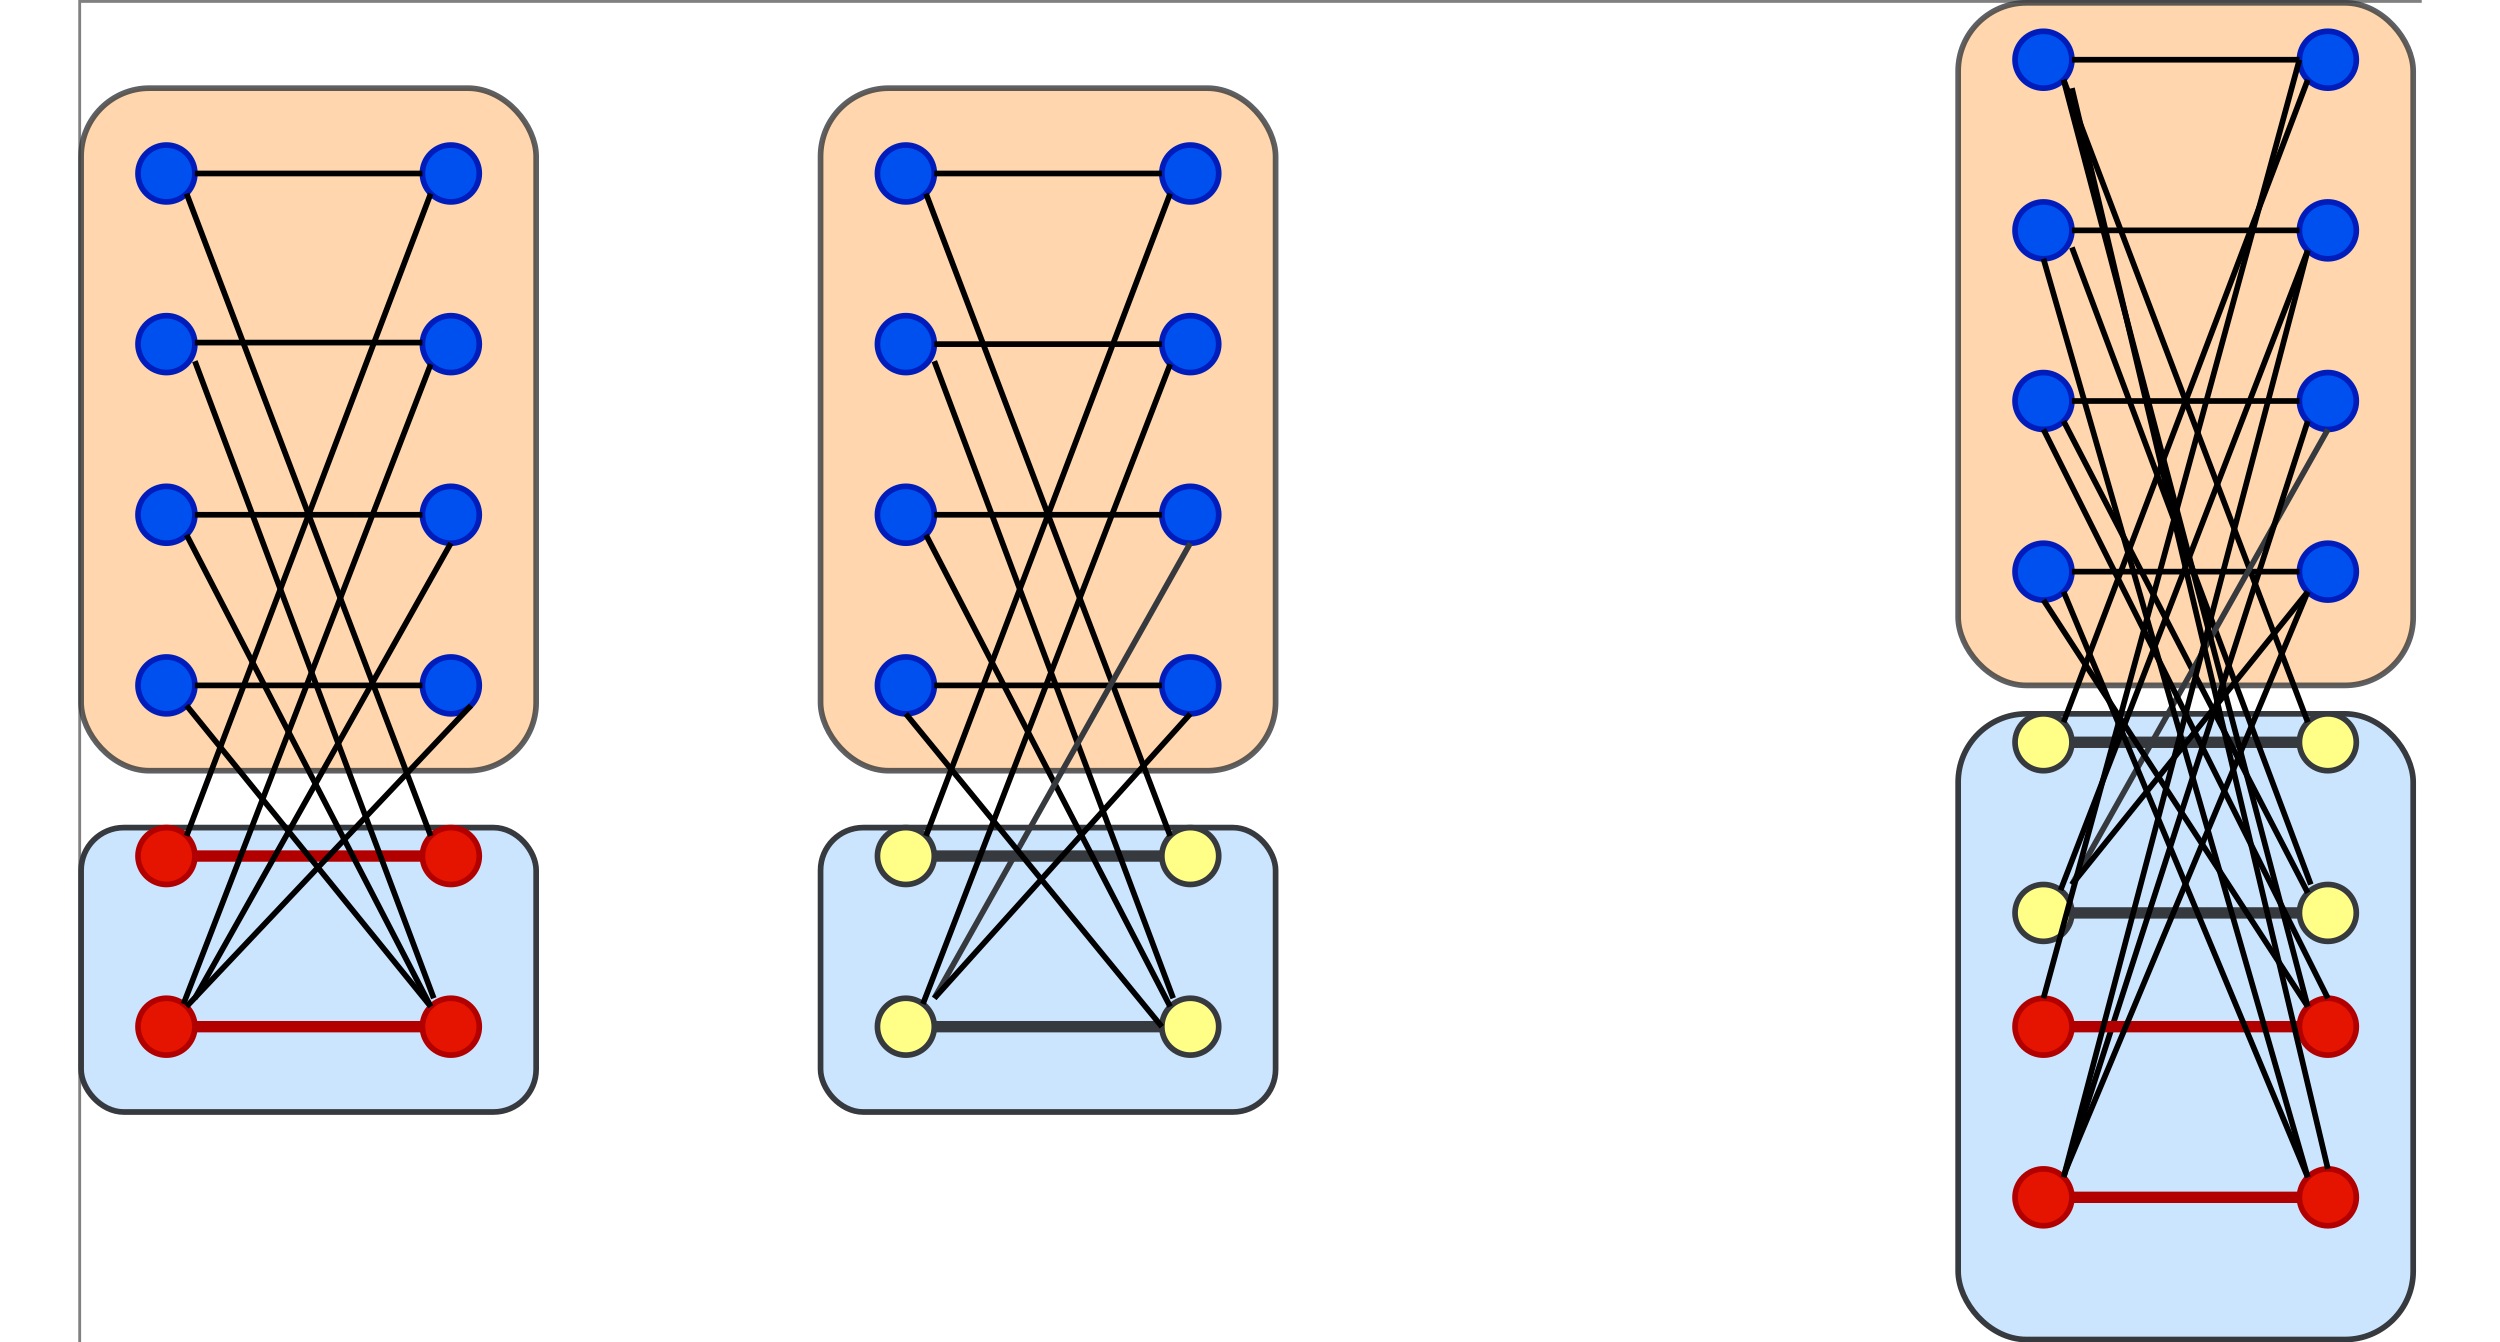 <?xml version="1.0" encoding="UTF-8"?>
<!-- Do not edit this file with editors other than draw.io -->
<!DOCTYPE svg PUBLIC "-//W3C//DTD SVG 1.1//EN" "http://www.w3.org/Graphics/SVG/1.1/DTD/svg11.dtd">
<svg xmlns="http://www.w3.org/2000/svg" xmlns:xlink="http://www.w3.org/1999/xlink" version="1.1" width="812px" height="436px" viewBox="-0.5 -0.5 412 236" content="&lt;mxfile host=&quot;Electron&quot; modified=&quot;2024-09-04T07:40:22.637Z&quot; agent=&quot;Mozilla/5.0 (Macintosh; Intel Mac OS X 10_15_7) AppleWebKit/537.36 (KHTML, like Gecko) draw.io/24.5.3 Chrome/124.0.637.207 Electron/30.0.6 Safari/537.36&quot; etag=&quot;QD9tu9zLngopWeK2Z300&quot; version=&quot;24.5.3&quot; type=&quot;device&quot; scale=&quot;1&quot; border=&quot;0&quot;&gt;&#10;  &lt;diagram name=&quot;Page-1&quot; id=&quot;CLfcDMdD0zLerVivEJef&quot;&gt;&#10;    &lt;mxGraphModel dx=&quot;434&quot; dy=&quot;268&quot; grid=&quot;1&quot; gridSize=&quot;10&quot; guides=&quot;1&quot; tooltips=&quot;1&quot; connect=&quot;1&quot; arrows=&quot;1&quot; fold=&quot;1&quot; page=&quot;1&quot; pageScale=&quot;1&quot; pageWidth=&quot;500&quot; pageHeight=&quot;400&quot; math=&quot;0&quot; shadow=&quot;0&quot;&gt;&#10;      &lt;root&gt;&#10;        &lt;mxCell id=&quot;0&quot; /&gt;&#10;        &lt;mxCell id=&quot;1&quot; parent=&quot;0&quot; /&gt;&#10;        &lt;mxCell id=&quot;fd3NjGT8t7ayZxB-5-rO-127&quot; value=&quot;&quot; style=&quot;rounded=1;whiteSpace=wrap;html=1;fillColor=#cce5ff;strokeColor=#36393d;&quot; parent=&quot;1&quot; vertex=&quot;1&quot;&gt;&#10;          &lt;mxGeometry x=&quot;360&quot; y=&quot;160&quot; width=&quot;80&quot; height=&quot;110&quot; as=&quot;geometry&quot; /&gt;&#10;        &lt;/mxCell&gt;&#10;        &lt;mxCell id=&quot;fd3NjGT8t7ayZxB-5-rO-124&quot; value=&quot;&quot; style=&quot;rounded=1;whiteSpace=wrap;html=1;fillColor=#cce5ff;strokeColor=#36393d;&quot; parent=&quot;1&quot; vertex=&quot;1&quot;&gt;&#10;          &lt;mxGeometry x=&quot;30&quot; y=&quot;180&quot; width=&quot;80&quot; height=&quot;50&quot; as=&quot;geometry&quot; /&gt;&#10;        &lt;/mxCell&gt;&#10;        &lt;mxCell id=&quot;fd3NjGT8t7ayZxB-5-rO-120&quot; value=&quot;&quot; style=&quot;rounded=1;whiteSpace=wrap;html=1;fillColor=#cce5ff;strokeColor=#36393d;&quot; parent=&quot;1&quot; vertex=&quot;1&quot;&gt;&#10;          &lt;mxGeometry x=&quot;160&quot; y=&quot;180&quot; width=&quot;80&quot; height=&quot;50&quot; as=&quot;geometry&quot; /&gt;&#10;        &lt;/mxCell&gt;&#10;        &lt;mxCell id=&quot;fd3NjGT8t7ayZxB-5-rO-119&quot; value=&quot;&quot; style=&quot;rounded=1;whiteSpace=wrap;html=1;fillColor=#ffcc99;strokeColor=#36393d;opacity=80;&quot; parent=&quot;1&quot; vertex=&quot;1&quot;&gt;&#10;          &lt;mxGeometry x=&quot;360&quot; y=&quot;35&quot; width=&quot;80&quot; height=&quot;120&quot; as=&quot;geometry&quot; /&gt;&#10;        &lt;/mxCell&gt;&#10;        &lt;mxCell id=&quot;fd3NjGT8t7ayZxB-5-rO-118&quot; value=&quot;&quot; style=&quot;rounded=1;whiteSpace=wrap;html=1;fillColor=#ffcc99;strokeColor=#36393d;opacity=80;&quot; parent=&quot;1&quot; vertex=&quot;1&quot;&gt;&#10;          &lt;mxGeometry x=&quot;30&quot; y=&quot;50&quot; width=&quot;80&quot; height=&quot;120&quot; as=&quot;geometry&quot; /&gt;&#10;        &lt;/mxCell&gt;&#10;        &lt;mxCell id=&quot;fd3NjGT8t7ayZxB-5-rO-112&quot; value=&quot;&quot; style=&quot;rounded=1;whiteSpace=wrap;html=1;fillColor=#ffcc99;strokeColor=#36393d;opacity=80;&quot; parent=&quot;1&quot; vertex=&quot;1&quot;&gt;&#10;          &lt;mxGeometry x=&quot;160&quot; y=&quot;50&quot; width=&quot;80&quot; height=&quot;120&quot; as=&quot;geometry&quot; /&gt;&#10;        &lt;/mxCell&gt;&#10;        &lt;mxCell id=&quot;fd3NjGT8t7ayZxB-5-rO-2&quot; value=&quot;&quot; style=&quot;ellipse;whiteSpace=wrap;html=1;fillColor=#0050ef;fontColor=#ffffff;strokeColor=#001DBC;&quot; parent=&quot;1&quot; vertex=&quot;1&quot;&gt;&#10;          &lt;mxGeometry x=&quot;40&quot; y=&quot;90&quot; width=&quot;10&quot; height=&quot;10&quot; as=&quot;geometry&quot; /&gt;&#10;        &lt;/mxCell&gt;&#10;        &lt;mxCell id=&quot;fd3NjGT8t7ayZxB-5-rO-3&quot; value=&quot;&quot; style=&quot;ellipse;whiteSpace=wrap;html=1;fillColor=#0050ef;fontColor=#ffffff;strokeColor=#001DBC;&quot; parent=&quot;1&quot; vertex=&quot;1&quot;&gt;&#10;          &lt;mxGeometry x=&quot;40&quot; y=&quot;60&quot; width=&quot;10&quot; height=&quot;10&quot; as=&quot;geometry&quot; /&gt;&#10;        &lt;/mxCell&gt;&#10;        &lt;mxCell id=&quot;fd3NjGT8t7ayZxB-5-rO-4&quot; value=&quot;&quot; style=&quot;ellipse;whiteSpace=wrap;html=1;fillColor=#0050ef;fontColor=#ffffff;strokeColor=#001DBC;&quot; parent=&quot;1&quot; vertex=&quot;1&quot;&gt;&#10;          &lt;mxGeometry x=&quot;90&quot; y=&quot;60&quot; width=&quot;10&quot; height=&quot;10&quot; as=&quot;geometry&quot; /&gt;&#10;        &lt;/mxCell&gt;&#10;        &lt;mxCell id=&quot;fd3NjGT8t7ayZxB-5-rO-5&quot; value=&quot;&quot; style=&quot;ellipse;whiteSpace=wrap;html=1;fillColor=#0050ef;fontColor=#ffffff;strokeColor=#001DBC;&quot; parent=&quot;1&quot; vertex=&quot;1&quot;&gt;&#10;          &lt;mxGeometry x=&quot;90&quot; y=&quot;90&quot; width=&quot;10&quot; height=&quot;10&quot; as=&quot;geometry&quot; /&gt;&#10;        &lt;/mxCell&gt;&#10;        &lt;mxCell id=&quot;fd3NjGT8t7ayZxB-5-rO-14&quot; value=&quot;&quot; style=&quot;endArrow=none;html=1;rounded=0;exitX=1;exitY=0.5;exitDx=0;exitDy=0;entryX=0;entryY=0.5;entryDx=0;entryDy=0;&quot; parent=&quot;1&quot; source=&quot;fd3NjGT8t7ayZxB-5-rO-3&quot; target=&quot;fd3NjGT8t7ayZxB-5-rO-4&quot; edge=&quot;1&quot;&gt;&#10;          &lt;mxGeometry width=&quot;50&quot; height=&quot;50&quot; relative=&quot;1&quot; as=&quot;geometry&quot;&gt;&#10;            &lt;mxPoint x=&quot;70&quot; y=&quot;180&quot; as=&quot;sourcePoint&quot; /&gt;&#10;            &lt;mxPoint x=&quot;120&quot; y=&quot;130&quot; as=&quot;targetPoint&quot; /&gt;&#10;          &lt;/mxGeometry&gt;&#10;        &lt;/mxCell&gt;&#10;        &lt;mxCell id=&quot;fd3NjGT8t7ayZxB-5-rO-16&quot; value=&quot;&quot; style=&quot;ellipse;whiteSpace=wrap;html=1;fillColor=#0050ef;fontColor=#ffffff;strokeColor=#001DBC;&quot; parent=&quot;1&quot; vertex=&quot;1&quot;&gt;&#10;          &lt;mxGeometry x=&quot;40&quot; y=&quot;150&quot; width=&quot;10&quot; height=&quot;10&quot; as=&quot;geometry&quot; /&gt;&#10;        &lt;/mxCell&gt;&#10;        &lt;mxCell id=&quot;fd3NjGT8t7ayZxB-5-rO-17&quot; value=&quot;&quot; style=&quot;ellipse;whiteSpace=wrap;html=1;fillColor=#0050ef;fontColor=#ffffff;strokeColor=#001DBC;&quot; parent=&quot;1&quot; vertex=&quot;1&quot;&gt;&#10;          &lt;mxGeometry x=&quot;40&quot; y=&quot;120&quot; width=&quot;10&quot; height=&quot;10&quot; as=&quot;geometry&quot; /&gt;&#10;        &lt;/mxCell&gt;&#10;        &lt;mxCell id=&quot;fd3NjGT8t7ayZxB-5-rO-18&quot; value=&quot;&quot; style=&quot;ellipse;whiteSpace=wrap;html=1;fillColor=#0050ef;fontColor=#ffffff;strokeColor=#001DBC;&quot; parent=&quot;1&quot; vertex=&quot;1&quot;&gt;&#10;          &lt;mxGeometry x=&quot;90&quot; y=&quot;120&quot; width=&quot;10&quot; height=&quot;10&quot; as=&quot;geometry&quot; /&gt;&#10;        &lt;/mxCell&gt;&#10;        &lt;mxCell id=&quot;fd3NjGT8t7ayZxB-5-rO-19&quot; value=&quot;&quot; style=&quot;ellipse;whiteSpace=wrap;html=1;fillColor=#0050ef;fontColor=#ffffff;strokeColor=#001DBC;&quot; parent=&quot;1&quot; vertex=&quot;1&quot;&gt;&#10;          &lt;mxGeometry x=&quot;90&quot; y=&quot;150&quot; width=&quot;10&quot; height=&quot;10&quot; as=&quot;geometry&quot; /&gt;&#10;        &lt;/mxCell&gt;&#10;        &lt;mxCell id=&quot;fd3NjGT8t7ayZxB-5-rO-20&quot; value=&quot;&quot; style=&quot;endArrow=none;html=1;rounded=0;exitX=1;exitY=0.5;exitDx=0;exitDy=0;entryX=0;entryY=0.5;entryDx=0;entryDy=0;&quot; parent=&quot;1&quot; source=&quot;fd3NjGT8t7ayZxB-5-rO-17&quot; target=&quot;fd3NjGT8t7ayZxB-5-rO-18&quot; edge=&quot;1&quot;&gt;&#10;          &lt;mxGeometry width=&quot;50&quot; height=&quot;50&quot; relative=&quot;1&quot; as=&quot;geometry&quot;&gt;&#10;            &lt;mxPoint x=&quot;70&quot; y=&quot;240&quot; as=&quot;sourcePoint&quot; /&gt;&#10;            &lt;mxPoint x=&quot;120&quot; y=&quot;190&quot; as=&quot;targetPoint&quot; /&gt;&#10;          &lt;/mxGeometry&gt;&#10;        &lt;/mxCell&gt;&#10;        &lt;mxCell id=&quot;fd3NjGT8t7ayZxB-5-rO-21&quot; value=&quot;&quot; style=&quot;endArrow=none;html=1;rounded=0;exitX=1;exitY=0.5;exitDx=0;exitDy=0;entryX=0;entryY=0.5;entryDx=0;entryDy=0;&quot; parent=&quot;1&quot; source=&quot;fd3NjGT8t7ayZxB-5-rO-16&quot; target=&quot;fd3NjGT8t7ayZxB-5-rO-19&quot; edge=&quot;1&quot;&gt;&#10;          &lt;mxGeometry width=&quot;50&quot; height=&quot;50&quot; relative=&quot;1&quot; as=&quot;geometry&quot;&gt;&#10;            &lt;mxPoint x=&quot;70&quot; y=&quot;240&quot; as=&quot;sourcePoint&quot; /&gt;&#10;            &lt;mxPoint x=&quot;120&quot; y=&quot;190&quot; as=&quot;targetPoint&quot; /&gt;&#10;          &lt;/mxGeometry&gt;&#10;        &lt;/mxCell&gt;&#10;        &lt;mxCell id=&quot;fd3NjGT8t7ayZxB-5-rO-22&quot; value=&quot;&quot; style=&quot;ellipse;whiteSpace=wrap;html=1;fillColor=#e51400;fontColor=#ffffff;strokeColor=#B20000;&quot; parent=&quot;1&quot; vertex=&quot;1&quot;&gt;&#10;          &lt;mxGeometry x=&quot;40&quot; y=&quot;210&quot; width=&quot;10&quot; height=&quot;10&quot; as=&quot;geometry&quot; /&gt;&#10;        &lt;/mxCell&gt;&#10;        &lt;mxCell id=&quot;fd3NjGT8t7ayZxB-5-rO-23&quot; value=&quot;&quot; style=&quot;ellipse;whiteSpace=wrap;html=1;fillColor=#e51400;fontColor=#ffffff;strokeColor=#B20000;&quot; parent=&quot;1&quot; vertex=&quot;1&quot;&gt;&#10;          &lt;mxGeometry x=&quot;40&quot; y=&quot;180&quot; width=&quot;10&quot; height=&quot;10&quot; as=&quot;geometry&quot; /&gt;&#10;        &lt;/mxCell&gt;&#10;        &lt;mxCell id=&quot;fd3NjGT8t7ayZxB-5-rO-24&quot; value=&quot;&quot; style=&quot;ellipse;whiteSpace=wrap;html=1;fillColor=#e51400;fontColor=#ffffff;strokeColor=#B20000;&quot; parent=&quot;1&quot; vertex=&quot;1&quot;&gt;&#10;          &lt;mxGeometry x=&quot;90&quot; y=&quot;180&quot; width=&quot;10&quot; height=&quot;10&quot; as=&quot;geometry&quot; /&gt;&#10;        &lt;/mxCell&gt;&#10;        &lt;mxCell id=&quot;fd3NjGT8t7ayZxB-5-rO-25&quot; value=&quot;&quot; style=&quot;ellipse;whiteSpace=wrap;html=1;fillColor=#e51400;fontColor=#ffffff;strokeColor=#B20000;&quot; parent=&quot;1&quot; vertex=&quot;1&quot;&gt;&#10;          &lt;mxGeometry x=&quot;90&quot; y=&quot;210&quot; width=&quot;10&quot; height=&quot;10&quot; as=&quot;geometry&quot; /&gt;&#10;        &lt;/mxCell&gt;&#10;        &lt;mxCell id=&quot;fd3NjGT8t7ayZxB-5-rO-26&quot; value=&quot;&quot; style=&quot;endArrow=none;html=1;rounded=0;exitX=1;exitY=0.5;exitDx=0;exitDy=0;entryX=0;entryY=0.5;entryDx=0;entryDy=0;fillColor=#e51400;strokeColor=#B20000;strokeWidth=2;&quot; parent=&quot;1&quot; source=&quot;fd3NjGT8t7ayZxB-5-rO-23&quot; target=&quot;fd3NjGT8t7ayZxB-5-rO-24&quot; edge=&quot;1&quot;&gt;&#10;          &lt;mxGeometry width=&quot;50&quot; height=&quot;50&quot; relative=&quot;1&quot; as=&quot;geometry&quot;&gt;&#10;            &lt;mxPoint x=&quot;70&quot; y=&quot;300&quot; as=&quot;sourcePoint&quot; /&gt;&#10;            &lt;mxPoint x=&quot;120&quot; y=&quot;250&quot; as=&quot;targetPoint&quot; /&gt;&#10;          &lt;/mxGeometry&gt;&#10;        &lt;/mxCell&gt;&#10;        &lt;mxCell id=&quot;fd3NjGT8t7ayZxB-5-rO-27&quot; value=&quot;&quot; style=&quot;endArrow=none;html=1;rounded=0;exitX=1;exitY=0.5;exitDx=0;exitDy=0;entryX=0;entryY=0.5;entryDx=0;entryDy=0;fillColor=#e51400;strokeColor=#B20000;strokeWidth=2;&quot; parent=&quot;1&quot; source=&quot;fd3NjGT8t7ayZxB-5-rO-22&quot; target=&quot;fd3NjGT8t7ayZxB-5-rO-25&quot; edge=&quot;1&quot;&gt;&#10;          &lt;mxGeometry width=&quot;50&quot; height=&quot;50&quot; relative=&quot;1&quot; as=&quot;geometry&quot;&gt;&#10;            &lt;mxPoint x=&quot;70&quot; y=&quot;300&quot; as=&quot;sourcePoint&quot; /&gt;&#10;            &lt;mxPoint x=&quot;120&quot; y=&quot;250&quot; as=&quot;targetPoint&quot; /&gt;&#10;          &lt;/mxGeometry&gt;&#10;        &lt;/mxCell&gt;&#10;        &lt;mxCell id=&quot;fd3NjGT8t7ayZxB-5-rO-28&quot; value=&quot;&quot; style=&quot;endArrow=none;html=1;rounded=0;entryX=0;entryY=1;entryDx=0;entryDy=0;exitX=1;exitY=0;exitDx=0;exitDy=0;&quot; parent=&quot;1&quot; source=&quot;fd3NjGT8t7ayZxB-5-rO-23&quot; target=&quot;fd3NjGT8t7ayZxB-5-rO-4&quot; edge=&quot;1&quot;&gt;&#10;          &lt;mxGeometry width=&quot;50&quot; height=&quot;50&quot; relative=&quot;1&quot; as=&quot;geometry&quot;&gt;&#10;            &lt;mxPoint x=&quot;70&quot; y=&quot;180&quot; as=&quot;sourcePoint&quot; /&gt;&#10;            &lt;mxPoint x=&quot;120&quot; y=&quot;130&quot; as=&quot;targetPoint&quot; /&gt;&#10;          &lt;/mxGeometry&gt;&#10;        &lt;/mxCell&gt;&#10;        &lt;mxCell id=&quot;fd3NjGT8t7ayZxB-5-rO-29&quot; value=&quot;&quot; style=&quot;endArrow=none;html=1;rounded=0;entryX=0;entryY=1;entryDx=0;entryDy=0;exitX=1;exitY=0;exitDx=0;exitDy=0;&quot; parent=&quot;1&quot; target=&quot;fd3NjGT8t7ayZxB-5-rO-5&quot; edge=&quot;1&quot;&gt;&#10;          &lt;mxGeometry width=&quot;50&quot; height=&quot;50&quot; relative=&quot;1&quot; as=&quot;geometry&quot;&gt;&#10;            &lt;mxPoint x=&quot;48&quot; y=&quot;211&quot; as=&quot;sourcePoint&quot; /&gt;&#10;            &lt;mxPoint x=&quot;90&quot; y=&quot;99&quot; as=&quot;targetPoint&quot; /&gt;&#10;          &lt;/mxGeometry&gt;&#10;        &lt;/mxCell&gt;&#10;        &lt;mxCell id=&quot;fd3NjGT8t7ayZxB-5-rO-30&quot; value=&quot;&quot; style=&quot;endArrow=none;html=1;rounded=0;entryX=1;entryY=1;entryDx=0;entryDy=0;exitX=0;exitY=0;exitDx=0;exitDy=0;&quot; parent=&quot;1&quot; source=&quot;fd3NjGT8t7ayZxB-5-rO-24&quot; target=&quot;fd3NjGT8t7ayZxB-5-rO-3&quot; edge=&quot;1&quot;&gt;&#10;          &lt;mxGeometry width=&quot;50&quot; height=&quot;50&quot; relative=&quot;1&quot; as=&quot;geometry&quot;&gt;&#10;            &lt;mxPoint x=&quot;58&quot; y=&quot;221&quot; as=&quot;sourcePoint&quot; /&gt;&#10;            &lt;mxPoint x=&quot;101&quot; y=&quot;109&quot; as=&quot;targetPoint&quot; /&gt;&#10;          &lt;/mxGeometry&gt;&#10;        &lt;/mxCell&gt;&#10;        &lt;mxCell id=&quot;fd3NjGT8t7ayZxB-5-rO-32&quot; value=&quot;&quot; style=&quot;endArrow=none;html=1;rounded=0;exitX=1;exitY=1;exitDx=0;exitDy=0;entryX=0;entryY=0;entryDx=0;entryDy=0;&quot; parent=&quot;1&quot; source=&quot;fd3NjGT8t7ayZxB-5-rO-17&quot; target=&quot;fd3NjGT8t7ayZxB-5-rO-25&quot; edge=&quot;1&quot;&gt;&#10;          &lt;mxGeometry width=&quot;50&quot; height=&quot;50&quot; relative=&quot;1&quot; as=&quot;geometry&quot;&gt;&#10;            &lt;mxPoint x=&quot;70&quot; y=&quot;180&quot; as=&quot;sourcePoint&quot; /&gt;&#10;            &lt;mxPoint x=&quot;120&quot; y=&quot;130&quot; as=&quot;targetPoint&quot; /&gt;&#10;          &lt;/mxGeometry&gt;&#10;        &lt;/mxCell&gt;&#10;        &lt;mxCell id=&quot;fd3NjGT8t7ayZxB-5-rO-33&quot; value=&quot;&quot; style=&quot;endArrow=none;html=1;rounded=0;entryX=0.5;entryY=1;entryDx=0;entryDy=0;&quot; parent=&quot;1&quot; target=&quot;fd3NjGT8t7ayZxB-5-rO-18&quot; edge=&quot;1&quot;&gt;&#10;          &lt;mxGeometry width=&quot;50&quot; height=&quot;50&quot; relative=&quot;1&quot; as=&quot;geometry&quot;&gt;&#10;            &lt;mxPoint x=&quot;50&quot; y=&quot;210&quot; as=&quot;sourcePoint&quot; /&gt;&#10;            &lt;mxPoint x=&quot;120&quot; y=&quot;130&quot; as=&quot;targetPoint&quot; /&gt;&#10;          &lt;/mxGeometry&gt;&#10;        &lt;/mxCell&gt;&#10;        &lt;mxCell id=&quot;fd3NjGT8t7ayZxB-5-rO-37&quot; value=&quot;&quot; style=&quot;ellipse;whiteSpace=wrap;html=1;fillColor=#0050ef;fontColor=#ffffff;strokeColor=#001DBC;&quot; parent=&quot;1&quot; vertex=&quot;1&quot;&gt;&#10;          &lt;mxGeometry x=&quot;170&quot; y=&quot;90&quot; width=&quot;10&quot; height=&quot;10&quot; as=&quot;geometry&quot; /&gt;&#10;        &lt;/mxCell&gt;&#10;        &lt;mxCell id=&quot;fd3NjGT8t7ayZxB-5-rO-38&quot; value=&quot;&quot; style=&quot;ellipse;whiteSpace=wrap;html=1;fillColor=#0050ef;fontColor=#ffffff;strokeColor=#001DBC;&quot; parent=&quot;1&quot; vertex=&quot;1&quot;&gt;&#10;          &lt;mxGeometry x=&quot;170&quot; y=&quot;60&quot; width=&quot;10&quot; height=&quot;10&quot; as=&quot;geometry&quot; /&gt;&#10;        &lt;/mxCell&gt;&#10;        &lt;mxCell id=&quot;fd3NjGT8t7ayZxB-5-rO-39&quot; value=&quot;&quot; style=&quot;ellipse;whiteSpace=wrap;html=1;fillColor=#0050ef;fontColor=#ffffff;strokeColor=#001DBC;&quot; parent=&quot;1&quot; vertex=&quot;1&quot;&gt;&#10;          &lt;mxGeometry x=&quot;220&quot; y=&quot;60&quot; width=&quot;10&quot; height=&quot;10&quot; as=&quot;geometry&quot; /&gt;&#10;        &lt;/mxCell&gt;&#10;        &lt;mxCell id=&quot;fd3NjGT8t7ayZxB-5-rO-40&quot; value=&quot;&quot; style=&quot;ellipse;whiteSpace=wrap;html=1;fillColor=#0050ef;fontColor=#ffffff;strokeColor=#001DBC;&quot; parent=&quot;1&quot; vertex=&quot;1&quot;&gt;&#10;          &lt;mxGeometry x=&quot;220&quot; y=&quot;90&quot; width=&quot;10&quot; height=&quot;10&quot; as=&quot;geometry&quot; /&gt;&#10;        &lt;/mxCell&gt;&#10;        &lt;mxCell id=&quot;fd3NjGT8t7ayZxB-5-rO-41&quot; value=&quot;&quot; style=&quot;endArrow=none;html=1;rounded=0;exitX=1;exitY=0.5;exitDx=0;exitDy=0;entryX=0;entryY=0.5;entryDx=0;entryDy=0;&quot; parent=&quot;1&quot; source=&quot;fd3NjGT8t7ayZxB-5-rO-38&quot; target=&quot;fd3NjGT8t7ayZxB-5-rO-39&quot; edge=&quot;1&quot;&gt;&#10;          &lt;mxGeometry width=&quot;50&quot; height=&quot;50&quot; relative=&quot;1&quot; as=&quot;geometry&quot;&gt;&#10;            &lt;mxPoint x=&quot;200&quot; y=&quot;180&quot; as=&quot;sourcePoint&quot; /&gt;&#10;            &lt;mxPoint x=&quot;250&quot; y=&quot;130&quot; as=&quot;targetPoint&quot; /&gt;&#10;          &lt;/mxGeometry&gt;&#10;        &lt;/mxCell&gt;&#10;        &lt;mxCell id=&quot;fd3NjGT8t7ayZxB-5-rO-42&quot; value=&quot;&quot; style=&quot;endArrow=none;html=1;rounded=0;exitX=1;exitY=0.5;exitDx=0;exitDy=0;entryX=0;entryY=0.5;entryDx=0;entryDy=0;&quot; parent=&quot;1&quot; source=&quot;fd3NjGT8t7ayZxB-5-rO-37&quot; target=&quot;fd3NjGT8t7ayZxB-5-rO-40&quot; edge=&quot;1&quot;&gt;&#10;          &lt;mxGeometry width=&quot;50&quot; height=&quot;50&quot; relative=&quot;1&quot; as=&quot;geometry&quot;&gt;&#10;            &lt;mxPoint x=&quot;200&quot; y=&quot;180&quot; as=&quot;sourcePoint&quot; /&gt;&#10;            &lt;mxPoint x=&quot;250&quot; y=&quot;130&quot; as=&quot;targetPoint&quot; /&gt;&#10;          &lt;/mxGeometry&gt;&#10;        &lt;/mxCell&gt;&#10;        &lt;mxCell id=&quot;fd3NjGT8t7ayZxB-5-rO-43&quot; value=&quot;&quot; style=&quot;ellipse;whiteSpace=wrap;html=1;fillColor=#0050ef;fontColor=#ffffff;strokeColor=#001DBC;&quot; parent=&quot;1&quot; vertex=&quot;1&quot;&gt;&#10;          &lt;mxGeometry x=&quot;170&quot; y=&quot;150&quot; width=&quot;10&quot; height=&quot;10&quot; as=&quot;geometry&quot; /&gt;&#10;        &lt;/mxCell&gt;&#10;        &lt;mxCell id=&quot;fd3NjGT8t7ayZxB-5-rO-44&quot; value=&quot;&quot; style=&quot;ellipse;whiteSpace=wrap;html=1;fillColor=#0050ef;fontColor=#ffffff;strokeColor=#001DBC;&quot; parent=&quot;1&quot; vertex=&quot;1&quot;&gt;&#10;          &lt;mxGeometry x=&quot;170&quot; y=&quot;120&quot; width=&quot;10&quot; height=&quot;10&quot; as=&quot;geometry&quot; /&gt;&#10;        &lt;/mxCell&gt;&#10;        &lt;mxCell id=&quot;fd3NjGT8t7ayZxB-5-rO-45&quot; value=&quot;&quot; style=&quot;ellipse;whiteSpace=wrap;html=1;fillColor=#0050ef;fontColor=#ffffff;strokeColor=#001DBC;&quot; parent=&quot;1&quot; vertex=&quot;1&quot;&gt;&#10;          &lt;mxGeometry x=&quot;220&quot; y=&quot;120&quot; width=&quot;10&quot; height=&quot;10&quot; as=&quot;geometry&quot; /&gt;&#10;        &lt;/mxCell&gt;&#10;        &lt;mxCell id=&quot;fd3NjGT8t7ayZxB-5-rO-46&quot; value=&quot;&quot; style=&quot;ellipse;whiteSpace=wrap;html=1;fillColor=#0050ef;fontColor=#ffffff;strokeColor=#001DBC;&quot; parent=&quot;1&quot; vertex=&quot;1&quot;&gt;&#10;          &lt;mxGeometry x=&quot;220&quot; y=&quot;150&quot; width=&quot;10&quot; height=&quot;10&quot; as=&quot;geometry&quot; /&gt;&#10;        &lt;/mxCell&gt;&#10;        &lt;mxCell id=&quot;fd3NjGT8t7ayZxB-5-rO-47&quot; value=&quot;&quot; style=&quot;endArrow=none;html=1;rounded=0;exitX=1;exitY=0.5;exitDx=0;exitDy=0;entryX=0;entryY=0.5;entryDx=0;entryDy=0;&quot; parent=&quot;1&quot; source=&quot;fd3NjGT8t7ayZxB-5-rO-44&quot; target=&quot;fd3NjGT8t7ayZxB-5-rO-45&quot; edge=&quot;1&quot;&gt;&#10;          &lt;mxGeometry width=&quot;50&quot; height=&quot;50&quot; relative=&quot;1&quot; as=&quot;geometry&quot;&gt;&#10;            &lt;mxPoint x=&quot;200&quot; y=&quot;240&quot; as=&quot;sourcePoint&quot; /&gt;&#10;            &lt;mxPoint x=&quot;250&quot; y=&quot;190&quot; as=&quot;targetPoint&quot; /&gt;&#10;          &lt;/mxGeometry&gt;&#10;        &lt;/mxCell&gt;&#10;        &lt;mxCell id=&quot;fd3NjGT8t7ayZxB-5-rO-48&quot; value=&quot;&quot; style=&quot;endArrow=none;html=1;rounded=0;exitX=1;exitY=0.5;exitDx=0;exitDy=0;entryX=0;entryY=0.5;entryDx=0;entryDy=0;&quot; parent=&quot;1&quot; source=&quot;fd3NjGT8t7ayZxB-5-rO-43&quot; target=&quot;fd3NjGT8t7ayZxB-5-rO-46&quot; edge=&quot;1&quot;&gt;&#10;          &lt;mxGeometry width=&quot;50&quot; height=&quot;50&quot; relative=&quot;1&quot; as=&quot;geometry&quot;&gt;&#10;            &lt;mxPoint x=&quot;200&quot; y=&quot;240&quot; as=&quot;sourcePoint&quot; /&gt;&#10;            &lt;mxPoint x=&quot;250&quot; y=&quot;190&quot; as=&quot;targetPoint&quot; /&gt;&#10;          &lt;/mxGeometry&gt;&#10;        &lt;/mxCell&gt;&#10;        &lt;mxCell id=&quot;fd3NjGT8t7ayZxB-5-rO-49&quot; value=&quot;&quot; style=&quot;ellipse;whiteSpace=wrap;html=1;fillColor=#ffff88;strokeColor=#36393d;&quot; parent=&quot;1&quot; vertex=&quot;1&quot;&gt;&#10;          &lt;mxGeometry x=&quot;170&quot; y=&quot;210&quot; width=&quot;10&quot; height=&quot;10&quot; as=&quot;geometry&quot; /&gt;&#10;        &lt;/mxCell&gt;&#10;        &lt;mxCell id=&quot;fd3NjGT8t7ayZxB-5-rO-50&quot; value=&quot;&quot; style=&quot;ellipse;whiteSpace=wrap;html=1;fillColor=#ffff88;strokeColor=#36393d;&quot; parent=&quot;1&quot; vertex=&quot;1&quot;&gt;&#10;          &lt;mxGeometry x=&quot;170&quot; y=&quot;180&quot; width=&quot;10&quot; height=&quot;10&quot; as=&quot;geometry&quot; /&gt;&#10;        &lt;/mxCell&gt;&#10;        &lt;mxCell id=&quot;fd3NjGT8t7ayZxB-5-rO-51&quot; value=&quot;&quot; style=&quot;ellipse;whiteSpace=wrap;html=1;fillColor=#ffff88;strokeColor=#36393d;&quot; parent=&quot;1&quot; vertex=&quot;1&quot;&gt;&#10;          &lt;mxGeometry x=&quot;220&quot; y=&quot;180&quot; width=&quot;10&quot; height=&quot;10&quot; as=&quot;geometry&quot; /&gt;&#10;        &lt;/mxCell&gt;&#10;        &lt;mxCell id=&quot;fd3NjGT8t7ayZxB-5-rO-52&quot; value=&quot;&quot; style=&quot;ellipse;whiteSpace=wrap;html=1;fillColor=#ffff88;strokeColor=#36393d;&quot; parent=&quot;1&quot; vertex=&quot;1&quot;&gt;&#10;          &lt;mxGeometry x=&quot;220&quot; y=&quot;210&quot; width=&quot;10&quot; height=&quot;10&quot; as=&quot;geometry&quot; /&gt;&#10;        &lt;/mxCell&gt;&#10;        &lt;mxCell id=&quot;fd3NjGT8t7ayZxB-5-rO-53&quot; value=&quot;&quot; style=&quot;endArrow=none;html=1;rounded=0;exitX=1;exitY=0.5;exitDx=0;exitDy=0;entryX=0;entryY=0.5;entryDx=0;entryDy=0;fillColor=#ffff88;strokeColor=#36393d;strokeWidth=2;&quot; parent=&quot;1&quot; source=&quot;fd3NjGT8t7ayZxB-5-rO-50&quot; target=&quot;fd3NjGT8t7ayZxB-5-rO-51&quot; edge=&quot;1&quot;&gt;&#10;          &lt;mxGeometry width=&quot;50&quot; height=&quot;50&quot; relative=&quot;1&quot; as=&quot;geometry&quot;&gt;&#10;            &lt;mxPoint x=&quot;200&quot; y=&quot;300&quot; as=&quot;sourcePoint&quot; /&gt;&#10;            &lt;mxPoint x=&quot;250&quot; y=&quot;250&quot; as=&quot;targetPoint&quot; /&gt;&#10;          &lt;/mxGeometry&gt;&#10;        &lt;/mxCell&gt;&#10;        &lt;mxCell id=&quot;fd3NjGT8t7ayZxB-5-rO-54&quot; value=&quot;&quot; style=&quot;endArrow=none;html=1;rounded=0;exitX=1;exitY=0.5;exitDx=0;exitDy=0;entryX=0;entryY=0.5;entryDx=0;entryDy=0;fillColor=#ffff88;strokeColor=#36393d;strokeWidth=2;&quot; parent=&quot;1&quot; source=&quot;fd3NjGT8t7ayZxB-5-rO-49&quot; target=&quot;fd3NjGT8t7ayZxB-5-rO-52&quot; edge=&quot;1&quot;&gt;&#10;          &lt;mxGeometry width=&quot;50&quot; height=&quot;50&quot; relative=&quot;1&quot; as=&quot;geometry&quot;&gt;&#10;            &lt;mxPoint x=&quot;200&quot; y=&quot;300&quot; as=&quot;sourcePoint&quot; /&gt;&#10;            &lt;mxPoint x=&quot;250&quot; y=&quot;250&quot; as=&quot;targetPoint&quot; /&gt;&#10;          &lt;/mxGeometry&gt;&#10;        &lt;/mxCell&gt;&#10;        &lt;mxCell id=&quot;fd3NjGT8t7ayZxB-5-rO-55&quot; value=&quot;&quot; style=&quot;endArrow=none;html=1;rounded=0;entryX=0;entryY=1;entryDx=0;entryDy=0;exitX=1;exitY=0;exitDx=0;exitDy=0;&quot; parent=&quot;1&quot; source=&quot;fd3NjGT8t7ayZxB-5-rO-50&quot; target=&quot;fd3NjGT8t7ayZxB-5-rO-39&quot; edge=&quot;1&quot;&gt;&#10;          &lt;mxGeometry width=&quot;50&quot; height=&quot;50&quot; relative=&quot;1&quot; as=&quot;geometry&quot;&gt;&#10;            &lt;mxPoint x=&quot;200&quot; y=&quot;180&quot; as=&quot;sourcePoint&quot; /&gt;&#10;            &lt;mxPoint x=&quot;250&quot; y=&quot;130&quot; as=&quot;targetPoint&quot; /&gt;&#10;          &lt;/mxGeometry&gt;&#10;        &lt;/mxCell&gt;&#10;        &lt;mxCell id=&quot;fd3NjGT8t7ayZxB-5-rO-56&quot; value=&quot;&quot; style=&quot;endArrow=none;html=1;rounded=0;entryX=0;entryY=1;entryDx=0;entryDy=0;exitX=1;exitY=0;exitDx=0;exitDy=0;&quot; parent=&quot;1&quot; target=&quot;fd3NjGT8t7ayZxB-5-rO-40&quot; edge=&quot;1&quot;&gt;&#10;          &lt;mxGeometry width=&quot;50&quot; height=&quot;50&quot; relative=&quot;1&quot; as=&quot;geometry&quot;&gt;&#10;            &lt;mxPoint x=&quot;178&quot; y=&quot;211&quot; as=&quot;sourcePoint&quot; /&gt;&#10;            &lt;mxPoint x=&quot;220&quot; y=&quot;99&quot; as=&quot;targetPoint&quot; /&gt;&#10;          &lt;/mxGeometry&gt;&#10;        &lt;/mxCell&gt;&#10;        &lt;mxCell id=&quot;fd3NjGT8t7ayZxB-5-rO-57&quot; value=&quot;&quot; style=&quot;endArrow=none;html=1;rounded=0;entryX=1;entryY=1;entryDx=0;entryDy=0;exitX=0;exitY=0;exitDx=0;exitDy=0;&quot; parent=&quot;1&quot; source=&quot;fd3NjGT8t7ayZxB-5-rO-51&quot; target=&quot;fd3NjGT8t7ayZxB-5-rO-38&quot; edge=&quot;1&quot;&gt;&#10;          &lt;mxGeometry width=&quot;50&quot; height=&quot;50&quot; relative=&quot;1&quot; as=&quot;geometry&quot;&gt;&#10;            &lt;mxPoint x=&quot;188&quot; y=&quot;221&quot; as=&quot;sourcePoint&quot; /&gt;&#10;            &lt;mxPoint x=&quot;231&quot; y=&quot;109&quot; as=&quot;targetPoint&quot; /&gt;&#10;          &lt;/mxGeometry&gt;&#10;        &lt;/mxCell&gt;&#10;        &lt;mxCell id=&quot;fd3NjGT8t7ayZxB-5-rO-58&quot; value=&quot;&quot; style=&quot;endArrow=none;html=1;rounded=0;entryX=1;entryY=1;entryDx=0;entryDy=0;exitX=0;exitY=0;exitDx=0;exitDy=0;&quot; parent=&quot;1&quot; edge=&quot;1&quot;&gt;&#10;          &lt;mxGeometry width=&quot;50&quot; height=&quot;50&quot; relative=&quot;1&quot; as=&quot;geometry&quot;&gt;&#10;            &lt;mxPoint x=&quot;222&quot; y=&quot;210&quot; as=&quot;sourcePoint&quot; /&gt;&#10;            &lt;mxPoint x=&quot;180&quot; y=&quot;98&quot; as=&quot;targetPoint&quot; /&gt;&#10;          &lt;/mxGeometry&gt;&#10;        &lt;/mxCell&gt;&#10;        &lt;mxCell id=&quot;fd3NjGT8t7ayZxB-5-rO-59&quot; value=&quot;&quot; style=&quot;endArrow=none;html=1;rounded=0;exitX=1;exitY=1;exitDx=0;exitDy=0;entryX=0;entryY=0;entryDx=0;entryDy=0;&quot; parent=&quot;1&quot; source=&quot;fd3NjGT8t7ayZxB-5-rO-44&quot; target=&quot;fd3NjGT8t7ayZxB-5-rO-52&quot; edge=&quot;1&quot;&gt;&#10;          &lt;mxGeometry width=&quot;50&quot; height=&quot;50&quot; relative=&quot;1&quot; as=&quot;geometry&quot;&gt;&#10;            &lt;mxPoint x=&quot;200&quot; y=&quot;180&quot; as=&quot;sourcePoint&quot; /&gt;&#10;            &lt;mxPoint x=&quot;250&quot; y=&quot;130&quot; as=&quot;targetPoint&quot; /&gt;&#10;          &lt;/mxGeometry&gt;&#10;        &lt;/mxCell&gt;&#10;        &lt;mxCell id=&quot;fd3NjGT8t7ayZxB-5-rO-60&quot; value=&quot;&quot; style=&quot;endArrow=none;html=1;rounded=0;entryX=0.5;entryY=1;entryDx=0;entryDy=0;fillColor=#ffff88;strokeColor=#36393d;&quot; parent=&quot;1&quot; target=&quot;fd3NjGT8t7ayZxB-5-rO-45&quot; edge=&quot;1&quot;&gt;&#10;          &lt;mxGeometry width=&quot;50&quot; height=&quot;50&quot; relative=&quot;1&quot; as=&quot;geometry&quot;&gt;&#10;            &lt;mxPoint x=&quot;180&quot; y=&quot;210&quot; as=&quot;sourcePoint&quot; /&gt;&#10;            &lt;mxPoint x=&quot;250&quot; y=&quot;130&quot; as=&quot;targetPoint&quot; /&gt;&#10;          &lt;/mxGeometry&gt;&#10;        &lt;/mxCell&gt;&#10;        &lt;mxCell id=&quot;fd3NjGT8t7ayZxB-5-rO-63&quot; value=&quot;&quot; style=&quot;ellipse;whiteSpace=wrap;html=1;fillColor=#0050ef;fontColor=#ffffff;strokeColor=#001DBC;&quot; parent=&quot;1&quot; vertex=&quot;1&quot;&gt;&#10;          &lt;mxGeometry x=&quot;370&quot; y=&quot;70&quot; width=&quot;10&quot; height=&quot;10&quot; as=&quot;geometry&quot; /&gt;&#10;        &lt;/mxCell&gt;&#10;        &lt;mxCell id=&quot;fd3NjGT8t7ayZxB-5-rO-64&quot; value=&quot;&quot; style=&quot;ellipse;whiteSpace=wrap;html=1;fillColor=#0050ef;fontColor=#ffffff;strokeColor=#001DBC;&quot; parent=&quot;1&quot; vertex=&quot;1&quot;&gt;&#10;          &lt;mxGeometry x=&quot;370&quot; y=&quot;40&quot; width=&quot;10&quot; height=&quot;10&quot; as=&quot;geometry&quot; /&gt;&#10;        &lt;/mxCell&gt;&#10;        &lt;mxCell id=&quot;fd3NjGT8t7ayZxB-5-rO-65&quot; value=&quot;&quot; style=&quot;ellipse;whiteSpace=wrap;html=1;fillColor=#0050ef;fontColor=#ffffff;strokeColor=#001DBC;&quot; parent=&quot;1&quot; vertex=&quot;1&quot;&gt;&#10;          &lt;mxGeometry x=&quot;420&quot; y=&quot;40&quot; width=&quot;10&quot; height=&quot;10&quot; as=&quot;geometry&quot; /&gt;&#10;        &lt;/mxCell&gt;&#10;        &lt;mxCell id=&quot;fd3NjGT8t7ayZxB-5-rO-66&quot; value=&quot;&quot; style=&quot;ellipse;whiteSpace=wrap;html=1;fillColor=#0050ef;fontColor=#ffffff;strokeColor=#001DBC;&quot; parent=&quot;1&quot; vertex=&quot;1&quot;&gt;&#10;          &lt;mxGeometry x=&quot;420&quot; y=&quot;70&quot; width=&quot;10&quot; height=&quot;10&quot; as=&quot;geometry&quot; /&gt;&#10;        &lt;/mxCell&gt;&#10;        &lt;mxCell id=&quot;fd3NjGT8t7ayZxB-5-rO-67&quot; value=&quot;&quot; style=&quot;endArrow=none;html=1;rounded=0;exitX=1;exitY=0.5;exitDx=0;exitDy=0;entryX=0;entryY=0.5;entryDx=0;entryDy=0;&quot; parent=&quot;1&quot; source=&quot;fd3NjGT8t7ayZxB-5-rO-64&quot; target=&quot;fd3NjGT8t7ayZxB-5-rO-65&quot; edge=&quot;1&quot;&gt;&#10;          &lt;mxGeometry width=&quot;50&quot; height=&quot;50&quot; relative=&quot;1&quot; as=&quot;geometry&quot;&gt;&#10;            &lt;mxPoint x=&quot;400&quot; y=&quot;160&quot; as=&quot;sourcePoint&quot; /&gt;&#10;            &lt;mxPoint x=&quot;450&quot; y=&quot;110&quot; as=&quot;targetPoint&quot; /&gt;&#10;          &lt;/mxGeometry&gt;&#10;        &lt;/mxCell&gt;&#10;        &lt;mxCell id=&quot;fd3NjGT8t7ayZxB-5-rO-68&quot; value=&quot;&quot; style=&quot;endArrow=none;html=1;rounded=0;exitX=1;exitY=0.5;exitDx=0;exitDy=0;entryX=0;entryY=0.5;entryDx=0;entryDy=0;&quot; parent=&quot;1&quot; source=&quot;fd3NjGT8t7ayZxB-5-rO-63&quot; target=&quot;fd3NjGT8t7ayZxB-5-rO-66&quot; edge=&quot;1&quot;&gt;&#10;          &lt;mxGeometry width=&quot;50&quot; height=&quot;50&quot; relative=&quot;1&quot; as=&quot;geometry&quot;&gt;&#10;            &lt;mxPoint x=&quot;400&quot; y=&quot;160&quot; as=&quot;sourcePoint&quot; /&gt;&#10;            &lt;mxPoint x=&quot;450&quot; y=&quot;110&quot; as=&quot;targetPoint&quot; /&gt;&#10;          &lt;/mxGeometry&gt;&#10;        &lt;/mxCell&gt;&#10;        &lt;mxCell id=&quot;fd3NjGT8t7ayZxB-5-rO-69&quot; value=&quot;&quot; style=&quot;ellipse;whiteSpace=wrap;html=1;fillColor=#0050ef;fontColor=#ffffff;strokeColor=#001DBC;&quot; parent=&quot;1&quot; vertex=&quot;1&quot;&gt;&#10;          &lt;mxGeometry x=&quot;370&quot; y=&quot;130&quot; width=&quot;10&quot; height=&quot;10&quot; as=&quot;geometry&quot; /&gt;&#10;        &lt;/mxCell&gt;&#10;        &lt;mxCell id=&quot;fd3NjGT8t7ayZxB-5-rO-70&quot; value=&quot;&quot; style=&quot;ellipse;whiteSpace=wrap;html=1;fillColor=#0050ef;fontColor=#ffffff;strokeColor=#001DBC;&quot; parent=&quot;1&quot; vertex=&quot;1&quot;&gt;&#10;          &lt;mxGeometry x=&quot;370&quot; y=&quot;100&quot; width=&quot;10&quot; height=&quot;10&quot; as=&quot;geometry&quot; /&gt;&#10;        &lt;/mxCell&gt;&#10;        &lt;mxCell id=&quot;fd3NjGT8t7ayZxB-5-rO-71&quot; value=&quot;&quot; style=&quot;ellipse;whiteSpace=wrap;html=1;fillColor=#0050ef;fontColor=#ffffff;strokeColor=#001DBC;&quot; parent=&quot;1&quot; vertex=&quot;1&quot;&gt;&#10;          &lt;mxGeometry x=&quot;420&quot; y=&quot;100&quot; width=&quot;10&quot; height=&quot;10&quot; as=&quot;geometry&quot; /&gt;&#10;        &lt;/mxCell&gt;&#10;        &lt;mxCell id=&quot;fd3NjGT8t7ayZxB-5-rO-72&quot; value=&quot;&quot; style=&quot;ellipse;whiteSpace=wrap;html=1;fillColor=#0050ef;fontColor=#ffffff;strokeColor=#001DBC;&quot; parent=&quot;1&quot; vertex=&quot;1&quot;&gt;&#10;          &lt;mxGeometry x=&quot;420&quot; y=&quot;130&quot; width=&quot;10&quot; height=&quot;10&quot; as=&quot;geometry&quot; /&gt;&#10;        &lt;/mxCell&gt;&#10;        &lt;mxCell id=&quot;fd3NjGT8t7ayZxB-5-rO-73&quot; value=&quot;&quot; style=&quot;endArrow=none;html=1;rounded=0;exitX=1;exitY=0.5;exitDx=0;exitDy=0;entryX=0;entryY=0.5;entryDx=0;entryDy=0;&quot; parent=&quot;1&quot; source=&quot;fd3NjGT8t7ayZxB-5-rO-70&quot; target=&quot;fd3NjGT8t7ayZxB-5-rO-71&quot; edge=&quot;1&quot;&gt;&#10;          &lt;mxGeometry width=&quot;50&quot; height=&quot;50&quot; relative=&quot;1&quot; as=&quot;geometry&quot;&gt;&#10;            &lt;mxPoint x=&quot;400&quot; y=&quot;220&quot; as=&quot;sourcePoint&quot; /&gt;&#10;            &lt;mxPoint x=&quot;450&quot; y=&quot;170&quot; as=&quot;targetPoint&quot; /&gt;&#10;          &lt;/mxGeometry&gt;&#10;        &lt;/mxCell&gt;&#10;        &lt;mxCell id=&quot;fd3NjGT8t7ayZxB-5-rO-74&quot; value=&quot;&quot; style=&quot;endArrow=none;html=1;rounded=0;exitX=1;exitY=0.5;exitDx=0;exitDy=0;entryX=0;entryY=0.5;entryDx=0;entryDy=0;&quot; parent=&quot;1&quot; source=&quot;fd3NjGT8t7ayZxB-5-rO-69&quot; target=&quot;fd3NjGT8t7ayZxB-5-rO-72&quot; edge=&quot;1&quot;&gt;&#10;          &lt;mxGeometry width=&quot;50&quot; height=&quot;50&quot; relative=&quot;1&quot; as=&quot;geometry&quot;&gt;&#10;            &lt;mxPoint x=&quot;400&quot; y=&quot;220&quot; as=&quot;sourcePoint&quot; /&gt;&#10;            &lt;mxPoint x=&quot;450&quot; y=&quot;170&quot; as=&quot;targetPoint&quot; /&gt;&#10;          &lt;/mxGeometry&gt;&#10;        &lt;/mxCell&gt;&#10;        &lt;mxCell id=&quot;fd3NjGT8t7ayZxB-5-rO-75&quot; value=&quot;&quot; style=&quot;ellipse;whiteSpace=wrap;html=1;fillColor=#ffff88;strokeColor=#36393d;&quot; parent=&quot;1&quot; vertex=&quot;1&quot;&gt;&#10;          &lt;mxGeometry x=&quot;370&quot; y=&quot;190&quot; width=&quot;10&quot; height=&quot;10&quot; as=&quot;geometry&quot; /&gt;&#10;        &lt;/mxCell&gt;&#10;        &lt;mxCell id=&quot;fd3NjGT8t7ayZxB-5-rO-76&quot; value=&quot;&quot; style=&quot;ellipse;whiteSpace=wrap;html=1;fillColor=#ffff88;strokeColor=#36393d;&quot; parent=&quot;1&quot; vertex=&quot;1&quot;&gt;&#10;          &lt;mxGeometry x=&quot;370&quot; y=&quot;160&quot; width=&quot;10&quot; height=&quot;10&quot; as=&quot;geometry&quot; /&gt;&#10;        &lt;/mxCell&gt;&#10;        &lt;mxCell id=&quot;fd3NjGT8t7ayZxB-5-rO-77&quot; value=&quot;&quot; style=&quot;ellipse;whiteSpace=wrap;html=1;fillColor=#ffff88;strokeColor=#36393d;&quot; parent=&quot;1&quot; vertex=&quot;1&quot;&gt;&#10;          &lt;mxGeometry x=&quot;420&quot; y=&quot;160&quot; width=&quot;10&quot; height=&quot;10&quot; as=&quot;geometry&quot; /&gt;&#10;        &lt;/mxCell&gt;&#10;        &lt;mxCell id=&quot;fd3NjGT8t7ayZxB-5-rO-78&quot; value=&quot;&quot; style=&quot;ellipse;whiteSpace=wrap;html=1;fillColor=#ffff88;strokeColor=#36393d;&quot; parent=&quot;1&quot; vertex=&quot;1&quot;&gt;&#10;          &lt;mxGeometry x=&quot;420&quot; y=&quot;190&quot; width=&quot;10&quot; height=&quot;10&quot; as=&quot;geometry&quot; /&gt;&#10;        &lt;/mxCell&gt;&#10;        &lt;mxCell id=&quot;fd3NjGT8t7ayZxB-5-rO-79&quot; value=&quot;&quot; style=&quot;endArrow=none;html=1;rounded=0;exitX=1;exitY=0.5;exitDx=0;exitDy=0;entryX=0;entryY=0.5;entryDx=0;entryDy=0;fillColor=#ffff88;strokeColor=#36393d;strokeWidth=2;&quot; parent=&quot;1&quot; source=&quot;fd3NjGT8t7ayZxB-5-rO-76&quot; target=&quot;fd3NjGT8t7ayZxB-5-rO-77&quot; edge=&quot;1&quot;&gt;&#10;          &lt;mxGeometry width=&quot;50&quot; height=&quot;50&quot; relative=&quot;1&quot; as=&quot;geometry&quot;&gt;&#10;            &lt;mxPoint x=&quot;400&quot; y=&quot;280&quot; as=&quot;sourcePoint&quot; /&gt;&#10;            &lt;mxPoint x=&quot;450&quot; y=&quot;230&quot; as=&quot;targetPoint&quot; /&gt;&#10;          &lt;/mxGeometry&gt;&#10;        &lt;/mxCell&gt;&#10;        &lt;mxCell id=&quot;fd3NjGT8t7ayZxB-5-rO-80&quot; value=&quot;&quot; style=&quot;endArrow=none;html=1;rounded=0;exitX=1;exitY=0.5;exitDx=0;exitDy=0;entryX=0;entryY=0.5;entryDx=0;entryDy=0;fillColor=#ffff88;strokeColor=#36393d;strokeWidth=2;&quot; parent=&quot;1&quot; source=&quot;fd3NjGT8t7ayZxB-5-rO-75&quot; target=&quot;fd3NjGT8t7ayZxB-5-rO-78&quot; edge=&quot;1&quot;&gt;&#10;          &lt;mxGeometry width=&quot;50&quot; height=&quot;50&quot; relative=&quot;1&quot; as=&quot;geometry&quot;&gt;&#10;            &lt;mxPoint x=&quot;400&quot; y=&quot;280&quot; as=&quot;sourcePoint&quot; /&gt;&#10;            &lt;mxPoint x=&quot;450&quot; y=&quot;230&quot; as=&quot;targetPoint&quot; /&gt;&#10;          &lt;/mxGeometry&gt;&#10;        &lt;/mxCell&gt;&#10;        &lt;mxCell id=&quot;fd3NjGT8t7ayZxB-5-rO-81&quot; value=&quot;&quot; style=&quot;endArrow=none;html=1;rounded=0;entryX=0;entryY=1;entryDx=0;entryDy=0;exitX=1;exitY=0;exitDx=0;exitDy=0;&quot; parent=&quot;1&quot; source=&quot;fd3NjGT8t7ayZxB-5-rO-76&quot; target=&quot;fd3NjGT8t7ayZxB-5-rO-65&quot; edge=&quot;1&quot;&gt;&#10;          &lt;mxGeometry width=&quot;50&quot; height=&quot;50&quot; relative=&quot;1&quot; as=&quot;geometry&quot;&gt;&#10;            &lt;mxPoint x=&quot;400&quot; y=&quot;160&quot; as=&quot;sourcePoint&quot; /&gt;&#10;            &lt;mxPoint x=&quot;450&quot; y=&quot;110&quot; as=&quot;targetPoint&quot; /&gt;&#10;          &lt;/mxGeometry&gt;&#10;        &lt;/mxCell&gt;&#10;        &lt;mxCell id=&quot;fd3NjGT8t7ayZxB-5-rO-82&quot; value=&quot;&quot; style=&quot;endArrow=none;html=1;rounded=0;entryX=0;entryY=1;entryDx=0;entryDy=0;exitX=1;exitY=0;exitDx=0;exitDy=0;&quot; parent=&quot;1&quot; target=&quot;fd3NjGT8t7ayZxB-5-rO-66&quot; edge=&quot;1&quot;&gt;&#10;          &lt;mxGeometry width=&quot;50&quot; height=&quot;50&quot; relative=&quot;1&quot; as=&quot;geometry&quot;&gt;&#10;            &lt;mxPoint x=&quot;378&quot; y=&quot;191&quot; as=&quot;sourcePoint&quot; /&gt;&#10;            &lt;mxPoint x=&quot;420&quot; y=&quot;79&quot; as=&quot;targetPoint&quot; /&gt;&#10;          &lt;/mxGeometry&gt;&#10;        &lt;/mxCell&gt;&#10;        &lt;mxCell id=&quot;fd3NjGT8t7ayZxB-5-rO-83&quot; value=&quot;&quot; style=&quot;endArrow=none;html=1;rounded=0;entryX=1;entryY=1;entryDx=0;entryDy=0;exitX=0;exitY=0;exitDx=0;exitDy=0;&quot; parent=&quot;1&quot; source=&quot;fd3NjGT8t7ayZxB-5-rO-77&quot; target=&quot;fd3NjGT8t7ayZxB-5-rO-64&quot; edge=&quot;1&quot;&gt;&#10;          &lt;mxGeometry width=&quot;50&quot; height=&quot;50&quot; relative=&quot;1&quot; as=&quot;geometry&quot;&gt;&#10;            &lt;mxPoint x=&quot;388&quot; y=&quot;201&quot; as=&quot;sourcePoint&quot; /&gt;&#10;            &lt;mxPoint x=&quot;431&quot; y=&quot;89&quot; as=&quot;targetPoint&quot; /&gt;&#10;          &lt;/mxGeometry&gt;&#10;        &lt;/mxCell&gt;&#10;        &lt;mxCell id=&quot;fd3NjGT8t7ayZxB-5-rO-84&quot; value=&quot;&quot; style=&quot;endArrow=none;html=1;rounded=0;entryX=1;entryY=1;entryDx=0;entryDy=0;exitX=0;exitY=0;exitDx=0;exitDy=0;&quot; parent=&quot;1&quot; edge=&quot;1&quot;&gt;&#10;          &lt;mxGeometry width=&quot;50&quot; height=&quot;50&quot; relative=&quot;1&quot; as=&quot;geometry&quot;&gt;&#10;            &lt;mxPoint x=&quot;422&quot; y=&quot;190&quot; as=&quot;sourcePoint&quot; /&gt;&#10;            &lt;mxPoint x=&quot;380&quot; y=&quot;78&quot; as=&quot;targetPoint&quot; /&gt;&#10;          &lt;/mxGeometry&gt;&#10;        &lt;/mxCell&gt;&#10;        &lt;mxCell id=&quot;fd3NjGT8t7ayZxB-5-rO-85&quot; value=&quot;&quot; style=&quot;endArrow=none;html=1;rounded=0;exitX=1;exitY=1;exitDx=0;exitDy=0;entryX=0;entryY=0;entryDx=0;entryDy=0;&quot; parent=&quot;1&quot; source=&quot;fd3NjGT8t7ayZxB-5-rO-70&quot; target=&quot;fd3NjGT8t7ayZxB-5-rO-78&quot; edge=&quot;1&quot;&gt;&#10;          &lt;mxGeometry width=&quot;50&quot; height=&quot;50&quot; relative=&quot;1&quot; as=&quot;geometry&quot;&gt;&#10;            &lt;mxPoint x=&quot;400&quot; y=&quot;160&quot; as=&quot;sourcePoint&quot; /&gt;&#10;            &lt;mxPoint x=&quot;450&quot; y=&quot;110&quot; as=&quot;targetPoint&quot; /&gt;&#10;          &lt;/mxGeometry&gt;&#10;        &lt;/mxCell&gt;&#10;        &lt;mxCell id=&quot;fd3NjGT8t7ayZxB-5-rO-86&quot; value=&quot;&quot; style=&quot;endArrow=none;html=1;rounded=0;entryX=0.5;entryY=1;entryDx=0;entryDy=0;fillColor=#ffff88;strokeColor=#36393d;&quot; parent=&quot;1&quot; target=&quot;fd3NjGT8t7ayZxB-5-rO-71&quot; edge=&quot;1&quot;&gt;&#10;          &lt;mxGeometry width=&quot;50&quot; height=&quot;50&quot; relative=&quot;1&quot; as=&quot;geometry&quot;&gt;&#10;            &lt;mxPoint x=&quot;380&quot; y=&quot;190&quot; as=&quot;sourcePoint&quot; /&gt;&#10;            &lt;mxPoint x=&quot;450&quot; y=&quot;110&quot; as=&quot;targetPoint&quot; /&gt;&#10;          &lt;/mxGeometry&gt;&#10;        &lt;/mxCell&gt;&#10;        &lt;mxCell id=&quot;fd3NjGT8t7ayZxB-5-rO-88&quot; value=&quot;&quot; style=&quot;endArrow=none;html=1;rounded=0;entryX=0;entryY=1;entryDx=0;entryDy=0;exitX=1;exitY=0;exitDx=0;exitDy=0;&quot; parent=&quot;1&quot; source=&quot;fd3NjGT8t7ayZxB-5-rO-89&quot; target=&quot;fd3NjGT8t7ayZxB-5-rO-71&quot; edge=&quot;1&quot;&gt;&#10;          &lt;mxGeometry width=&quot;50&quot; height=&quot;50&quot; relative=&quot;1&quot; as=&quot;geometry&quot;&gt;&#10;            &lt;mxPoint x=&quot;380&quot; y=&quot;160&quot; as=&quot;sourcePoint&quot; /&gt;&#10;            &lt;mxPoint x=&quot;450&quot; y=&quot;110&quot; as=&quot;targetPoint&quot; /&gt;&#10;          &lt;/mxGeometry&gt;&#10;        &lt;/mxCell&gt;&#10;        &lt;mxCell id=&quot;fd3NjGT8t7ayZxB-5-rO-89&quot; value=&quot;&quot; style=&quot;ellipse;whiteSpace=wrap;html=1;fillColor=#e51400;fontColor=#ffffff;strokeColor=#B20000;&quot; parent=&quot;1&quot; vertex=&quot;1&quot;&gt;&#10;          &lt;mxGeometry x=&quot;370&quot; y=&quot;240&quot; width=&quot;10&quot; height=&quot;10&quot; as=&quot;geometry&quot; /&gt;&#10;        &lt;/mxCell&gt;&#10;        &lt;mxCell id=&quot;fd3NjGT8t7ayZxB-5-rO-90&quot; value=&quot;&quot; style=&quot;ellipse;whiteSpace=wrap;html=1;fillColor=#e51400;fontColor=#ffffff;strokeColor=#B20000;&quot; parent=&quot;1&quot; vertex=&quot;1&quot;&gt;&#10;          &lt;mxGeometry x=&quot;370&quot; y=&quot;210&quot; width=&quot;10&quot; height=&quot;10&quot; as=&quot;geometry&quot; /&gt;&#10;        &lt;/mxCell&gt;&#10;        &lt;mxCell id=&quot;fd3NjGT8t7ayZxB-5-rO-91&quot; value=&quot;&quot; style=&quot;ellipse;whiteSpace=wrap;html=1;fillColor=#e51400;fontColor=#ffffff;strokeColor=#B20000;&quot; parent=&quot;1&quot; vertex=&quot;1&quot;&gt;&#10;          &lt;mxGeometry x=&quot;420&quot; y=&quot;210&quot; width=&quot;10&quot; height=&quot;10&quot; as=&quot;geometry&quot; /&gt;&#10;        &lt;/mxCell&gt;&#10;        &lt;mxCell id=&quot;fd3NjGT8t7ayZxB-5-rO-92&quot; value=&quot;&quot; style=&quot;ellipse;whiteSpace=wrap;html=1;fillColor=#e51400;fontColor=#ffffff;strokeColor=#B20000;&quot; parent=&quot;1&quot; vertex=&quot;1&quot;&gt;&#10;          &lt;mxGeometry x=&quot;420&quot; y=&quot;240&quot; width=&quot;10&quot; height=&quot;10&quot; as=&quot;geometry&quot; /&gt;&#10;        &lt;/mxCell&gt;&#10;        &lt;mxCell id=&quot;fd3NjGT8t7ayZxB-5-rO-93&quot; value=&quot;&quot; style=&quot;endArrow=none;html=1;rounded=0;exitX=1;exitY=0.5;exitDx=0;exitDy=0;entryX=0;entryY=0.5;entryDx=0;entryDy=0;fillColor=#e51400;strokeColor=#B20000;strokeWidth=2;&quot; parent=&quot;1&quot; source=&quot;fd3NjGT8t7ayZxB-5-rO-90&quot; target=&quot;fd3NjGT8t7ayZxB-5-rO-91&quot; edge=&quot;1&quot;&gt;&#10;          &lt;mxGeometry width=&quot;50&quot; height=&quot;50&quot; relative=&quot;1&quot; as=&quot;geometry&quot;&gt;&#10;            &lt;mxPoint x=&quot;400&quot; y=&quot;330&quot; as=&quot;sourcePoint&quot; /&gt;&#10;            &lt;mxPoint x=&quot;450&quot; y=&quot;280&quot; as=&quot;targetPoint&quot; /&gt;&#10;          &lt;/mxGeometry&gt;&#10;        &lt;/mxCell&gt;&#10;        &lt;mxCell id=&quot;fd3NjGT8t7ayZxB-5-rO-94&quot; value=&quot;&quot; style=&quot;endArrow=none;html=1;rounded=0;exitX=1;exitY=0.5;exitDx=0;exitDy=0;entryX=0;entryY=0.5;entryDx=0;entryDy=0;fillColor=#e51400;strokeColor=#B20000;strokeWidth=2;&quot; parent=&quot;1&quot; source=&quot;fd3NjGT8t7ayZxB-5-rO-89&quot; target=&quot;fd3NjGT8t7ayZxB-5-rO-92&quot; edge=&quot;1&quot;&gt;&#10;          &lt;mxGeometry width=&quot;50&quot; height=&quot;50&quot; relative=&quot;1&quot; as=&quot;geometry&quot;&gt;&#10;            &lt;mxPoint x=&quot;400&quot; y=&quot;330&quot; as=&quot;sourcePoint&quot; /&gt;&#10;            &lt;mxPoint x=&quot;450&quot; y=&quot;280&quot; as=&quot;targetPoint&quot; /&gt;&#10;          &lt;/mxGeometry&gt;&#10;        &lt;/mxCell&gt;&#10;        &lt;mxCell id=&quot;fd3NjGT8t7ayZxB-5-rO-95&quot; value=&quot;&quot; style=&quot;endArrow=none;html=1;rounded=0;entryX=0;entryY=0.5;entryDx=0;entryDy=0;exitX=0.5;exitY=0;exitDx=0;exitDy=0;&quot; parent=&quot;1&quot; source=&quot;fd3NjGT8t7ayZxB-5-rO-90&quot; target=&quot;fd3NjGT8t7ayZxB-5-rO-65&quot; edge=&quot;1&quot;&gt;&#10;          &lt;mxGeometry width=&quot;50&quot; height=&quot;50&quot; relative=&quot;1&quot; as=&quot;geometry&quot;&gt;&#10;            &lt;mxPoint x=&quot;380&quot; y=&quot;220&quot; as=&quot;sourcePoint&quot; /&gt;&#10;            &lt;mxPoint x=&quot;290&quot; y=&quot;180&quot; as=&quot;targetPoint&quot; /&gt;&#10;          &lt;/mxGeometry&gt;&#10;        &lt;/mxCell&gt;&#10;        &lt;mxCell id=&quot;fd3NjGT8t7ayZxB-5-rO-97&quot; value=&quot;&quot; style=&quot;endArrow=none;html=1;rounded=0;entryX=1;entryY=1;entryDx=0;entryDy=0;exitX=0;exitY=0;exitDx=0;exitDy=0;&quot; parent=&quot;1&quot; source=&quot;fd3NjGT8t7ayZxB-5-rO-91&quot; target=&quot;fd3NjGT8t7ayZxB-5-rO-64&quot; edge=&quot;1&quot;&gt;&#10;          &lt;mxGeometry width=&quot;50&quot; height=&quot;50&quot; relative=&quot;1&quot; as=&quot;geometry&quot;&gt;&#10;            &lt;mxPoint x=&quot;240&quot; y=&quot;230&quot; as=&quot;sourcePoint&quot; /&gt;&#10;            &lt;mxPoint x=&quot;290&quot; y=&quot;180&quot; as=&quot;targetPoint&quot; /&gt;&#10;          &lt;/mxGeometry&gt;&#10;        &lt;/mxCell&gt;&#10;        &lt;mxCell id=&quot;fd3NjGT8t7ayZxB-5-rO-98&quot; value=&quot;&quot; style=&quot;endArrow=none;html=1;rounded=0;entryX=0.5;entryY=0;entryDx=0;entryDy=0;&quot; parent=&quot;1&quot; target=&quot;fd3NjGT8t7ayZxB-5-rO-92&quot; edge=&quot;1&quot;&gt;&#10;          &lt;mxGeometry width=&quot;50&quot; height=&quot;50&quot; relative=&quot;1&quot; as=&quot;geometry&quot;&gt;&#10;            &lt;mxPoint x=&quot;380&quot; y=&quot;50&quot; as=&quot;sourcePoint&quot; /&gt;&#10;            &lt;mxPoint x=&quot;300&quot; y=&quot;180&quot; as=&quot;targetPoint&quot; /&gt;&#10;          &lt;/mxGeometry&gt;&#10;        &lt;/mxCell&gt;&#10;        &lt;mxCell id=&quot;fd3NjGT8t7ayZxB-5-rO-99&quot; value=&quot;&quot; style=&quot;endArrow=none;html=1;rounded=0;entryX=1;entryY=0;entryDx=0;entryDy=0;exitX=0;exitY=1;exitDx=0;exitDy=0;&quot; parent=&quot;1&quot; source=&quot;fd3NjGT8t7ayZxB-5-rO-66&quot; target=&quot;fd3NjGT8t7ayZxB-5-rO-89&quot; edge=&quot;1&quot;&gt;&#10;          &lt;mxGeometry width=&quot;50&quot; height=&quot;50&quot; relative=&quot;1&quot; as=&quot;geometry&quot;&gt;&#10;            &lt;mxPoint x=&quot;250&quot; y=&quot;230&quot; as=&quot;sourcePoint&quot; /&gt;&#10;            &lt;mxPoint x=&quot;300&quot; y=&quot;180&quot; as=&quot;targetPoint&quot; /&gt;&#10;          &lt;/mxGeometry&gt;&#10;        &lt;/mxCell&gt;&#10;        &lt;mxCell id=&quot;fd3NjGT8t7ayZxB-5-rO-101&quot; value=&quot;&quot; style=&quot;endArrow=none;html=1;rounded=0;exitX=0;exitY=1;exitDx=0;exitDy=0;&quot; parent=&quot;1&quot; source=&quot;fd3NjGT8t7ayZxB-5-rO-72&quot; edge=&quot;1&quot;&gt;&#10;          &lt;mxGeometry width=&quot;50&quot; height=&quot;50&quot; relative=&quot;1&quot; as=&quot;geometry&quot;&gt;&#10;            &lt;mxPoint x=&quot;250&quot; y=&quot;230&quot; as=&quot;sourcePoint&quot; /&gt;&#10;            &lt;mxPoint x=&quot;379&quot; y=&quot;240&quot; as=&quot;targetPoint&quot; /&gt;&#10;          &lt;/mxGeometry&gt;&#10;        &lt;/mxCell&gt;&#10;        &lt;mxCell id=&quot;fd3NjGT8t7ayZxB-5-rO-102&quot; value=&quot;&quot; style=&quot;endArrow=none;html=1;rounded=0;entryX=0.5;entryY=1;entryDx=0;entryDy=0;exitX=0;exitY=0;exitDx=0;exitDy=0;&quot; parent=&quot;1&quot; source=&quot;fd3NjGT8t7ayZxB-5-rO-91&quot; target=&quot;fd3NjGT8t7ayZxB-5-rO-69&quot; edge=&quot;1&quot;&gt;&#10;          &lt;mxGeometry width=&quot;50&quot; height=&quot;50&quot; relative=&quot;1&quot; as=&quot;geometry&quot;&gt;&#10;            &lt;mxPoint x=&quot;250&quot; y=&quot;230&quot; as=&quot;sourcePoint&quot; /&gt;&#10;            &lt;mxPoint x=&quot;300&quot; y=&quot;180&quot; as=&quot;targetPoint&quot; /&gt;&#10;          &lt;/mxGeometry&gt;&#10;        &lt;/mxCell&gt;&#10;        &lt;mxCell id=&quot;fd3NjGT8t7ayZxB-5-rO-106&quot; value=&quot;&quot; style=&quot;endArrow=none;html=1;rounded=0;entryX=0.5;entryY=1;entryDx=0;entryDy=0;&quot; parent=&quot;1&quot; target=&quot;fd3NjGT8t7ayZxB-5-rO-46&quot; edge=&quot;1&quot;&gt;&#10;          &lt;mxGeometry width=&quot;50&quot; height=&quot;50&quot; relative=&quot;1&quot; as=&quot;geometry&quot;&gt;&#10;            &lt;mxPoint x=&quot;180&quot; y=&quot;210&quot; as=&quot;sourcePoint&quot; /&gt;&#10;            &lt;mxPoint x=&quot;300&quot; y=&quot;180&quot; as=&quot;targetPoint&quot; /&gt;&#10;          &lt;/mxGeometry&gt;&#10;        &lt;/mxCell&gt;&#10;        &lt;mxCell id=&quot;fd3NjGT8t7ayZxB-5-rO-107&quot; value=&quot;&quot; style=&quot;endArrow=none;html=1;rounded=0;entryX=0.5;entryY=1;entryDx=0;entryDy=0;exitX=0;exitY=0.5;exitDx=0;exitDy=0;&quot; parent=&quot;1&quot; source=&quot;fd3NjGT8t7ayZxB-5-rO-52&quot; target=&quot;fd3NjGT8t7ayZxB-5-rO-43&quot; edge=&quot;1&quot;&gt;&#10;          &lt;mxGeometry width=&quot;50&quot; height=&quot;50&quot; relative=&quot;1&quot; as=&quot;geometry&quot;&gt;&#10;            &lt;mxPoint x=&quot;250&quot; y=&quot;230&quot; as=&quot;sourcePoint&quot; /&gt;&#10;            &lt;mxPoint x=&quot;300&quot; y=&quot;180&quot; as=&quot;targetPoint&quot; /&gt;&#10;          &lt;/mxGeometry&gt;&#10;        &lt;/mxCell&gt;&#10;        &lt;mxCell id=&quot;fd3NjGT8t7ayZxB-5-rO-108&quot; value=&quot;&quot; style=&quot;endArrow=none;html=1;rounded=0;entryX=1;entryY=1;entryDx=0;entryDy=0;exitX=1;exitY=0;exitDx=0;exitDy=0;&quot; parent=&quot;1&quot; source=&quot;fd3NjGT8t7ayZxB-5-rO-22&quot; target=&quot;fd3NjGT8t7ayZxB-5-rO-19&quot; edge=&quot;1&quot;&gt;&#10;          &lt;mxGeometry width=&quot;50&quot; height=&quot;50&quot; relative=&quot;1&quot; as=&quot;geometry&quot;&gt;&#10;            &lt;mxPoint x=&quot;250&quot; y=&quot;230&quot; as=&quot;sourcePoint&quot; /&gt;&#10;            &lt;mxPoint x=&quot;300&quot; y=&quot;180&quot; as=&quot;targetPoint&quot; /&gt;&#10;          &lt;/mxGeometry&gt;&#10;        &lt;/mxCell&gt;&#10;        &lt;mxCell id=&quot;fd3NjGT8t7ayZxB-5-rO-109&quot; value=&quot;&quot; style=&quot;endArrow=none;html=1;rounded=0;exitX=1;exitY=1;exitDx=0;exitDy=0;entryX=0;entryY=0;entryDx=0;entryDy=0;&quot; parent=&quot;1&quot; source=&quot;fd3NjGT8t7ayZxB-5-rO-16&quot; target=&quot;fd3NjGT8t7ayZxB-5-rO-25&quot; edge=&quot;1&quot;&gt;&#10;          &lt;mxGeometry width=&quot;50&quot; height=&quot;50&quot; relative=&quot;1&quot; as=&quot;geometry&quot;&gt;&#10;            &lt;mxPoint x=&quot;240&quot; y=&quot;230&quot; as=&quot;sourcePoint&quot; /&gt;&#10;            &lt;mxPoint x=&quot;290&quot; y=&quot;180&quot; as=&quot;targetPoint&quot; /&gt;&#10;          &lt;/mxGeometry&gt;&#10;        &lt;/mxCell&gt;&#10;        &lt;mxCell id=&quot;fd3NjGT8t7ayZxB-5-rO-110&quot; value=&quot;&quot; style=&quot;endArrow=none;html=1;rounded=0;entryX=0.5;entryY=1;entryDx=0;entryDy=0;exitX=0.5;exitY=0;exitDx=0;exitDy=0;&quot; parent=&quot;1&quot; source=&quot;fd3NjGT8t7ayZxB-5-rO-91&quot; target=&quot;fd3NjGT8t7ayZxB-5-rO-70&quot; edge=&quot;1&quot;&gt;&#10;          &lt;mxGeometry width=&quot;50&quot; height=&quot;50&quot; relative=&quot;1&quot; as=&quot;geometry&quot;&gt;&#10;            &lt;mxPoint x=&quot;240&quot; y=&quot;230&quot; as=&quot;sourcePoint&quot; /&gt;&#10;            &lt;mxPoint x=&quot;290&quot; y=&quot;180&quot; as=&quot;targetPoint&quot; /&gt;&#10;          &lt;/mxGeometry&gt;&#10;        &lt;/mxCell&gt;&#10;        &lt;mxCell id=&quot;fd3NjGT8t7ayZxB-5-rO-117&quot; value=&quot;&quot; style=&quot;endArrow=none;html=1;rounded=0;exitX=1;exitY=0.5;exitDx=0;exitDy=0;entryX=0;entryY=0.5;entryDx=0;entryDy=0;&quot; parent=&quot;1&quot; edge=&quot;1&quot;&gt;&#10;          &lt;mxGeometry width=&quot;50&quot; height=&quot;50&quot; relative=&quot;1&quot; as=&quot;geometry&quot;&gt;&#10;            &lt;mxPoint x=&quot;50&quot; y=&quot;94.73&quot; as=&quot;sourcePoint&quot; /&gt;&#10;            &lt;mxPoint x=&quot;90&quot; y=&quot;94.73&quot; as=&quot;targetPoint&quot; /&gt;&#10;          &lt;/mxGeometry&gt;&#10;        &lt;/mxCell&gt;&#10;        &lt;mxCell id=&quot;fd3NjGT8t7ayZxB-5-rO-123&quot; value=&quot;&quot; style=&quot;endArrow=none;html=1;rounded=0;entryX=1;entryY=1;entryDx=0;entryDy=0;exitX=0;exitY=0;exitDx=0;exitDy=0;&quot; parent=&quot;1&quot; edge=&quot;1&quot;&gt;&#10;          &lt;mxGeometry width=&quot;50&quot; height=&quot;50&quot; relative=&quot;1&quot; as=&quot;geometry&quot;&gt;&#10;            &lt;mxPoint x=&quot;92&quot; y=&quot;210&quot; as=&quot;sourcePoint&quot; /&gt;&#10;            &lt;mxPoint x=&quot;50&quot; y=&quot;98&quot; as=&quot;targetPoint&quot; /&gt;&#10;          &lt;/mxGeometry&gt;&#10;        &lt;/mxCell&gt;&#10;        &lt;mxCell id=&quot;WCErHGCUOYrHEO1Ic6oN-2&quot; value=&quot;&quot; style=&quot;endArrow=none;html=1;rounded=0;entryX=0;entryY=0;entryDx=0;entryDy=0;exitX=1;exitY=1;exitDx=0;exitDy=0;&quot; parent=&quot;1&quot; source=&quot;fd3NjGT8t7ayZxB-5-rO-69&quot; target=&quot;fd3NjGT8t7ayZxB-5-rO-92&quot; edge=&quot;1&quot;&gt;&#10;          &lt;mxGeometry width=&quot;50&quot; height=&quot;50&quot; relative=&quot;1&quot; as=&quot;geometry&quot;&gt;&#10;            &lt;mxPoint x=&quot;230&quot; y=&quot;210&quot; as=&quot;sourcePoint&quot; /&gt;&#10;            &lt;mxPoint x=&quot;280&quot; y=&quot;160&quot; as=&quot;targetPoint&quot; /&gt;&#10;          &lt;/mxGeometry&gt;&#10;        &lt;/mxCell&gt;&#10;        &lt;mxCell id=&quot;WCErHGCUOYrHEO1Ic6oN-3&quot; value=&quot;&quot; style=&quot;endArrow=none;html=1;rounded=0;entryX=0;entryY=1;entryDx=0;entryDy=0;&quot; parent=&quot;1&quot; target=&quot;fd3NjGT8t7ayZxB-5-rO-72&quot; edge=&quot;1&quot;&gt;&#10;          &lt;mxGeometry width=&quot;50&quot; height=&quot;50&quot; relative=&quot;1&quot; as=&quot;geometry&quot;&gt;&#10;            &lt;mxPoint x=&quot;380&quot; y=&quot;190&quot; as=&quot;sourcePoint&quot; /&gt;&#10;            &lt;mxPoint x=&quot;280&quot; y=&quot;160&quot; as=&quot;targetPoint&quot; /&gt;&#10;          &lt;/mxGeometry&gt;&#10;        &lt;/mxCell&gt;&#10;        &lt;mxCell id=&quot;WCErHGCUOYrHEO1Ic6oN-4&quot; value=&quot;&quot; style=&quot;endArrow=none;html=1;rounded=0;entryX=0.5;entryY=1;entryDx=0;entryDy=0;exitX=0;exitY=0;exitDx=0;exitDy=0;&quot; parent=&quot;1&quot; source=&quot;fd3NjGT8t7ayZxB-5-rO-92&quot; target=&quot;fd3NjGT8t7ayZxB-5-rO-63&quot; edge=&quot;1&quot;&gt;&#10;          &lt;mxGeometry width=&quot;50&quot; height=&quot;50&quot; relative=&quot;1&quot; as=&quot;geometry&quot;&gt;&#10;            &lt;mxPoint x=&quot;230&quot; y=&quot;210&quot; as=&quot;sourcePoint&quot; /&gt;&#10;            &lt;mxPoint x=&quot;280&quot; y=&quot;160&quot; as=&quot;targetPoint&quot; /&gt;&#10;          &lt;/mxGeometry&gt;&#10;        &lt;/mxCell&gt;&#10;      &lt;/root&gt;&#10;    &lt;/mxGraphModel&gt;&#10;  &lt;/diagram&gt;&#10;&lt;/mxfile&gt;&#10;" style="background-color: rgb(255, 255, 255);"><rect x="-0.5" y="-0.5" width="412" height="236" fill="#808080" stroke="none"/><defs/><rect fill="#ffffff" width="100%" height="100%" x="0" y="0"/><g><g><rect x="330" y="125" width="80" height="110" rx="12" ry="12" fill="#cce5ff" stroke="#36393d" pointer-events="all"/></g><g><rect x="0" y="145" width="80" height="50" rx="7.5" ry="7.5" fill="#cce5ff" stroke="#36393d" pointer-events="all"/></g><g><rect x="130" y="145" width="80" height="50" rx="7.5" ry="7.5" fill="#cce5ff" stroke="#36393d" pointer-events="all"/></g><g><rect x="330" y="0" width="80" height="120" rx="12" ry="12" fill-opacity="0.8" fill="#ffcc99" stroke="#36393d" stroke-opacity="0.8" pointer-events="all"/></g><g><rect x="0" y="15" width="80" height="120" rx="12" ry="12" fill-opacity="0.8" fill="#ffcc99" stroke="#36393d" stroke-opacity="0.8" pointer-events="all"/></g><g><rect x="130" y="15" width="80" height="120" rx="12" ry="12" fill-opacity="0.8" fill="#ffcc99" stroke="#36393d" stroke-opacity="0.8" pointer-events="all"/></g><g><ellipse cx="15" cy="60" rx="5" ry="5" fill="#0050ef" stroke="#001dbc" pointer-events="all"/></g><g><ellipse cx="15" cy="30" rx="5" ry="5" fill="#0050ef" stroke="#001dbc" pointer-events="all"/></g><g><ellipse cx="65" cy="30" rx="5" ry="5" fill="#0050ef" stroke="#001dbc" pointer-events="all"/></g><g><ellipse cx="65" cy="60" rx="5" ry="5" fill="#0050ef" stroke="#001dbc" pointer-events="all"/></g><g><path d="M 20 30 L 60 30" fill="none" stroke="rgb(0, 0, 0)" stroke-miterlimit="10" pointer-events="stroke"/></g><g><ellipse cx="15" cy="120" rx="5" ry="5" fill="#0050ef" stroke="#001dbc" pointer-events="all"/></g><g><ellipse cx="15" cy="90" rx="5" ry="5" fill="#0050ef" stroke="#001dbc" pointer-events="all"/></g><g><ellipse cx="65" cy="90" rx="5" ry="5" fill="#0050ef" stroke="#001dbc" pointer-events="all"/></g><g><ellipse cx="65" cy="120" rx="5" ry="5" fill="#0050ef" stroke="#001dbc" pointer-events="all"/></g><g><path d="M 20 90 L 60 90" fill="none" stroke="rgb(0, 0, 0)" stroke-miterlimit="10" pointer-events="stroke"/></g><g><path d="M 20 120 L 60 120" fill="none" stroke="rgb(0, 0, 0)" stroke-miterlimit="10" pointer-events="stroke"/></g><g><ellipse cx="15" cy="180" rx="5" ry="5" fill="#e51400" stroke="#b20000" pointer-events="all"/></g><g><ellipse cx="15" cy="150" rx="5" ry="5" fill="#e51400" stroke="#b20000" pointer-events="all"/></g><g><ellipse cx="65" cy="150" rx="5" ry="5" fill="#e51400" stroke="#b20000" pointer-events="all"/></g><g><ellipse cx="65" cy="180" rx="5" ry="5" fill="#e51400" stroke="#b20000" pointer-events="all"/></g><g><path d="M 20 150 L 60 150" fill="none" stroke="#b20000" stroke-width="2" stroke-miterlimit="10" pointer-events="stroke"/></g><g><path d="M 20 180 L 60 180" fill="none" stroke="#b20000" stroke-width="2" stroke-miterlimit="10" pointer-events="stroke"/></g><g><path d="M 18.54 146.46 L 61.46 33.54" fill="none" stroke="rgb(0, 0, 0)" stroke-miterlimit="10" pointer-events="stroke"/></g><g><path d="M 18 176 L 61.46 63.54" fill="none" stroke="rgb(0, 0, 0)" stroke-miterlimit="10" pointer-events="stroke"/></g><g><path d="M 61.46 146.46 L 18.54 33.54" fill="none" stroke="rgb(0, 0, 0)" stroke-miterlimit="10" pointer-events="stroke"/></g><g><path d="M 18.54 93.54 L 61.46 176.46" fill="none" stroke="rgb(0, 0, 0)" stroke-miterlimit="10" pointer-events="stroke"/></g><g><path d="M 20 175 L 65 95" fill="none" stroke="rgb(0, 0, 0)" stroke-miterlimit="10" pointer-events="stroke"/></g><g><ellipse cx="145" cy="60" rx="5" ry="5" fill="#0050ef" stroke="#001dbc" pointer-events="all"/></g><g><ellipse cx="145" cy="30" rx="5" ry="5" fill="#0050ef" stroke="#001dbc" pointer-events="all"/></g><g><ellipse cx="195" cy="30" rx="5" ry="5" fill="#0050ef" stroke="#001dbc" pointer-events="all"/></g><g><ellipse cx="195" cy="60" rx="5" ry="5" fill="#0050ef" stroke="#001dbc" pointer-events="all"/></g><g><path d="M 150 30 L 190 30" fill="none" stroke="rgb(0, 0, 0)" stroke-miterlimit="10" pointer-events="stroke"/></g><g><path d="M 150 60 L 190 60" fill="none" stroke="rgb(0, 0, 0)" stroke-miterlimit="10" pointer-events="stroke"/></g><g><ellipse cx="145" cy="120" rx="5" ry="5" fill="#0050ef" stroke="#001dbc" pointer-events="all"/></g><g><ellipse cx="145" cy="90" rx="5" ry="5" fill="#0050ef" stroke="#001dbc" pointer-events="all"/></g><g><ellipse cx="195" cy="90" rx="5" ry="5" fill="#0050ef" stroke="#001dbc" pointer-events="all"/></g><g><ellipse cx="195" cy="120" rx="5" ry="5" fill="#0050ef" stroke="#001dbc" pointer-events="all"/></g><g><path d="M 150 90 L 190 90" fill="none" stroke="rgb(0, 0, 0)" stroke-miterlimit="10" pointer-events="stroke"/></g><g><path d="M 150 120 L 190 120" fill="none" stroke="rgb(0, 0, 0)" stroke-miterlimit="10" pointer-events="stroke"/></g><g><ellipse cx="145" cy="180" rx="5" ry="5" fill="#ffff88" stroke="#36393d" pointer-events="all"/></g><g><ellipse cx="145" cy="150" rx="5" ry="5" fill="#ffff88" stroke="#36393d" pointer-events="all"/></g><g><ellipse cx="195" cy="150" rx="5" ry="5" fill="#ffff88" stroke="#36393d" pointer-events="all"/></g><g><ellipse cx="195" cy="180" rx="5" ry="5" fill="#ffff88" stroke="#36393d" pointer-events="all"/></g><g><path d="M 150 150 L 190 150" fill="none" stroke="#36393d" stroke-width="2" stroke-miterlimit="10" pointer-events="stroke"/></g><g><path d="M 150 180 L 190 180" fill="none" stroke="#36393d" stroke-width="2" stroke-miterlimit="10" pointer-events="stroke"/></g><g><path d="M 148.54 146.46 L 191.46 33.54" fill="none" stroke="rgb(0, 0, 0)" stroke-miterlimit="10" pointer-events="stroke"/></g><g><path d="M 148 176 L 191.46 63.54" fill="none" stroke="rgb(0, 0, 0)" stroke-miterlimit="10" pointer-events="stroke"/></g><g><path d="M 191.46 146.46 L 148.54 33.54" fill="none" stroke="rgb(0, 0, 0)" stroke-miterlimit="10" pointer-events="stroke"/></g><g><path d="M 192 175 L 150 63" fill="none" stroke="rgb(0, 0, 0)" stroke-miterlimit="10" pointer-events="stroke"/></g><g><path d="M 148.54 93.54 L 191.46 176.46" fill="none" stroke="rgb(0, 0, 0)" stroke-miterlimit="10" pointer-events="stroke"/></g><g><path d="M 150 175 L 195 95" fill="none" stroke="#36393d" stroke-miterlimit="10" pointer-events="stroke"/></g><g><ellipse cx="345" cy="40" rx="5" ry="5" fill="#0050ef" stroke="#001dbc" pointer-events="all"/></g><g><ellipse cx="345" cy="10" rx="5" ry="5" fill="#0050ef" stroke="#001dbc" pointer-events="all"/></g><g><ellipse cx="395" cy="10" rx="5" ry="5" fill="#0050ef" stroke="#001dbc" pointer-events="all"/></g><g><ellipse cx="395" cy="40" rx="5" ry="5" fill="#0050ef" stroke="#001dbc" pointer-events="all"/></g><g><path d="M 350 10 L 390 10" fill="none" stroke="rgb(0, 0, 0)" stroke-miterlimit="10" pointer-events="stroke"/></g><g><path d="M 350 40 L 390 40" fill="none" stroke="rgb(0, 0, 0)" stroke-miterlimit="10" pointer-events="stroke"/></g><g><ellipse cx="345" cy="100" rx="5" ry="5" fill="#0050ef" stroke="#001dbc" pointer-events="all"/></g><g><ellipse cx="345" cy="70" rx="5" ry="5" fill="#0050ef" stroke="#001dbc" pointer-events="all"/></g><g><ellipse cx="395" cy="70" rx="5" ry="5" fill="#0050ef" stroke="#001dbc" pointer-events="all"/></g><g><ellipse cx="395" cy="100" rx="5" ry="5" fill="#0050ef" stroke="#001dbc" pointer-events="all"/></g><g><path d="M 350 70 L 390 70" fill="none" stroke="rgb(0, 0, 0)" stroke-miterlimit="10" pointer-events="stroke"/></g><g><path d="M 350 100 L 390 100" fill="none" stroke="rgb(0, 0, 0)" stroke-miterlimit="10" pointer-events="stroke"/></g><g><ellipse cx="345" cy="160" rx="5" ry="5" fill="#ffff88" stroke="#36393d" pointer-events="all"/></g><g><ellipse cx="345" cy="130" rx="5" ry="5" fill="#ffff88" stroke="#36393d" pointer-events="all"/></g><g><ellipse cx="395" cy="130" rx="5" ry="5" fill="#ffff88" stroke="#36393d" pointer-events="all"/></g><g><ellipse cx="395" cy="160" rx="5" ry="5" fill="#ffff88" stroke="#36393d" pointer-events="all"/></g><g><path d="M 350 130 L 390 130" fill="none" stroke="#36393d" stroke-width="2" stroke-miterlimit="10" pointer-events="stroke"/></g><g><path d="M 350 160 L 390 160" fill="none" stroke="#36393d" stroke-width="2" stroke-miterlimit="10" pointer-events="stroke"/></g><g><path d="M 348.54 126.46 L 391.46 13.54" fill="none" stroke="rgb(0, 0, 0)" stroke-miterlimit="10" pointer-events="stroke"/></g><g><path d="M 348 156 L 391.46 43.54" fill="none" stroke="rgb(0, 0, 0)" stroke-miterlimit="10" pointer-events="stroke"/></g><g><path d="M 391.46 126.46 L 348.54 13.54" fill="none" stroke="rgb(0, 0, 0)" stroke-miterlimit="10" pointer-events="stroke"/></g><g><path d="M 392 155 L 350 43" fill="none" stroke="rgb(0, 0, 0)" stroke-miterlimit="10" pointer-events="stroke"/></g><g><path d="M 348.54 73.54 L 391.46 156.46" fill="none" stroke="rgb(0, 0, 0)" stroke-miterlimit="10" pointer-events="stroke"/></g><g><path d="M 350 155 L 395 75" fill="none" stroke="#36393d" stroke-miterlimit="10" pointer-events="stroke"/></g><g><path d="M 348.54 206.46 L 391.46 73.54" fill="none" stroke="rgb(0, 0, 0)" stroke-miterlimit="10" pointer-events="stroke"/></g><g><ellipse cx="345" cy="210" rx="5" ry="5" fill="#e51400" stroke="#b20000" pointer-events="all"/></g><g><ellipse cx="345" cy="180" rx="5" ry="5" fill="#e51400" stroke="#b20000" pointer-events="all"/></g><g><ellipse cx="395" cy="180" rx="5" ry="5" fill="#e51400" stroke="#b20000" pointer-events="all"/></g><g><ellipse cx="395" cy="210" rx="5" ry="5" fill="#e51400" stroke="#b20000" pointer-events="all"/></g><g><path d="M 350 180 L 390 180" fill="none" stroke="#b20000" stroke-width="2" stroke-miterlimit="10" pointer-events="stroke"/></g><g><path d="M 350 210 L 390 210" fill="none" stroke="#b20000" stroke-width="2" stroke-miterlimit="10" pointer-events="stroke"/></g><g><path d="M 345 175 L 390 10" fill="none" stroke="rgb(0, 0, 0)" stroke-miterlimit="10" pointer-events="stroke"/></g><g><path d="M 391.46 176.46 L 348.54 13.54" fill="none" stroke="rgb(0, 0, 0)" stroke-miterlimit="10" pointer-events="stroke"/></g><g><path d="M 350 15 L 395 205" fill="none" stroke="rgb(0, 0, 0)" stroke-miterlimit="10" pointer-events="stroke"/></g><g><path d="M 391.46 43.54 L 348.54 206.46" fill="none" stroke="rgb(0, 0, 0)" stroke-miterlimit="10" pointer-events="stroke"/></g><g><path d="M 391.46 103.54 L 349 205" fill="none" stroke="rgb(0, 0, 0)" stroke-miterlimit="10" pointer-events="stroke"/></g><g><path d="M 391.46 176.46 L 345 105" fill="none" stroke="rgb(0, 0, 0)" stroke-miterlimit="10" pointer-events="stroke"/></g><g><path d="M 150 175 L 195 125" fill="none" stroke="rgb(0, 0, 0)" stroke-miterlimit="10" pointer-events="stroke"/></g><g><path d="M 190 180 L 145 125" fill="none" stroke="rgb(0, 0, 0)" stroke-miterlimit="10" pointer-events="stroke"/></g><g><path d="M 18.54 176.46 L 68.54 123.54" fill="none" stroke="rgb(0, 0, 0)" stroke-miterlimit="10" pointer-events="stroke"/></g><g><path d="M 18.54 123.54 L 61.46 176.46" fill="none" stroke="rgb(0, 0, 0)" stroke-miterlimit="10" pointer-events="stroke"/></g><g><path d="M 395 175 L 345 75" fill="none" stroke="rgb(0, 0, 0)" stroke-miterlimit="10" pointer-events="stroke"/></g><g><path d="M 20 59.73 L 60 59.73" fill="none" stroke="rgb(0, 0, 0)" stroke-miterlimit="10" pointer-events="stroke"/></g><g><path d="M 62 175 L 20 63" fill="none" stroke="rgb(0, 0, 0)" stroke-miterlimit="10" pointer-events="stroke"/></g><g><path d="M 348.54 103.54 L 391.46 206.46" fill="none" stroke="rgb(0, 0, 0)" stroke-miterlimit="10" pointer-events="stroke"/></g><g><path d="M 350 155 L 391.46 103.54" fill="none" stroke="rgb(0, 0, 0)" stroke-miterlimit="10" pointer-events="stroke"/></g><g><path d="M 391.46 206.46 L 345 45" fill="none" stroke="rgb(0, 0, 0)" stroke-miterlimit="10" pointer-events="stroke"/></g></g></svg>